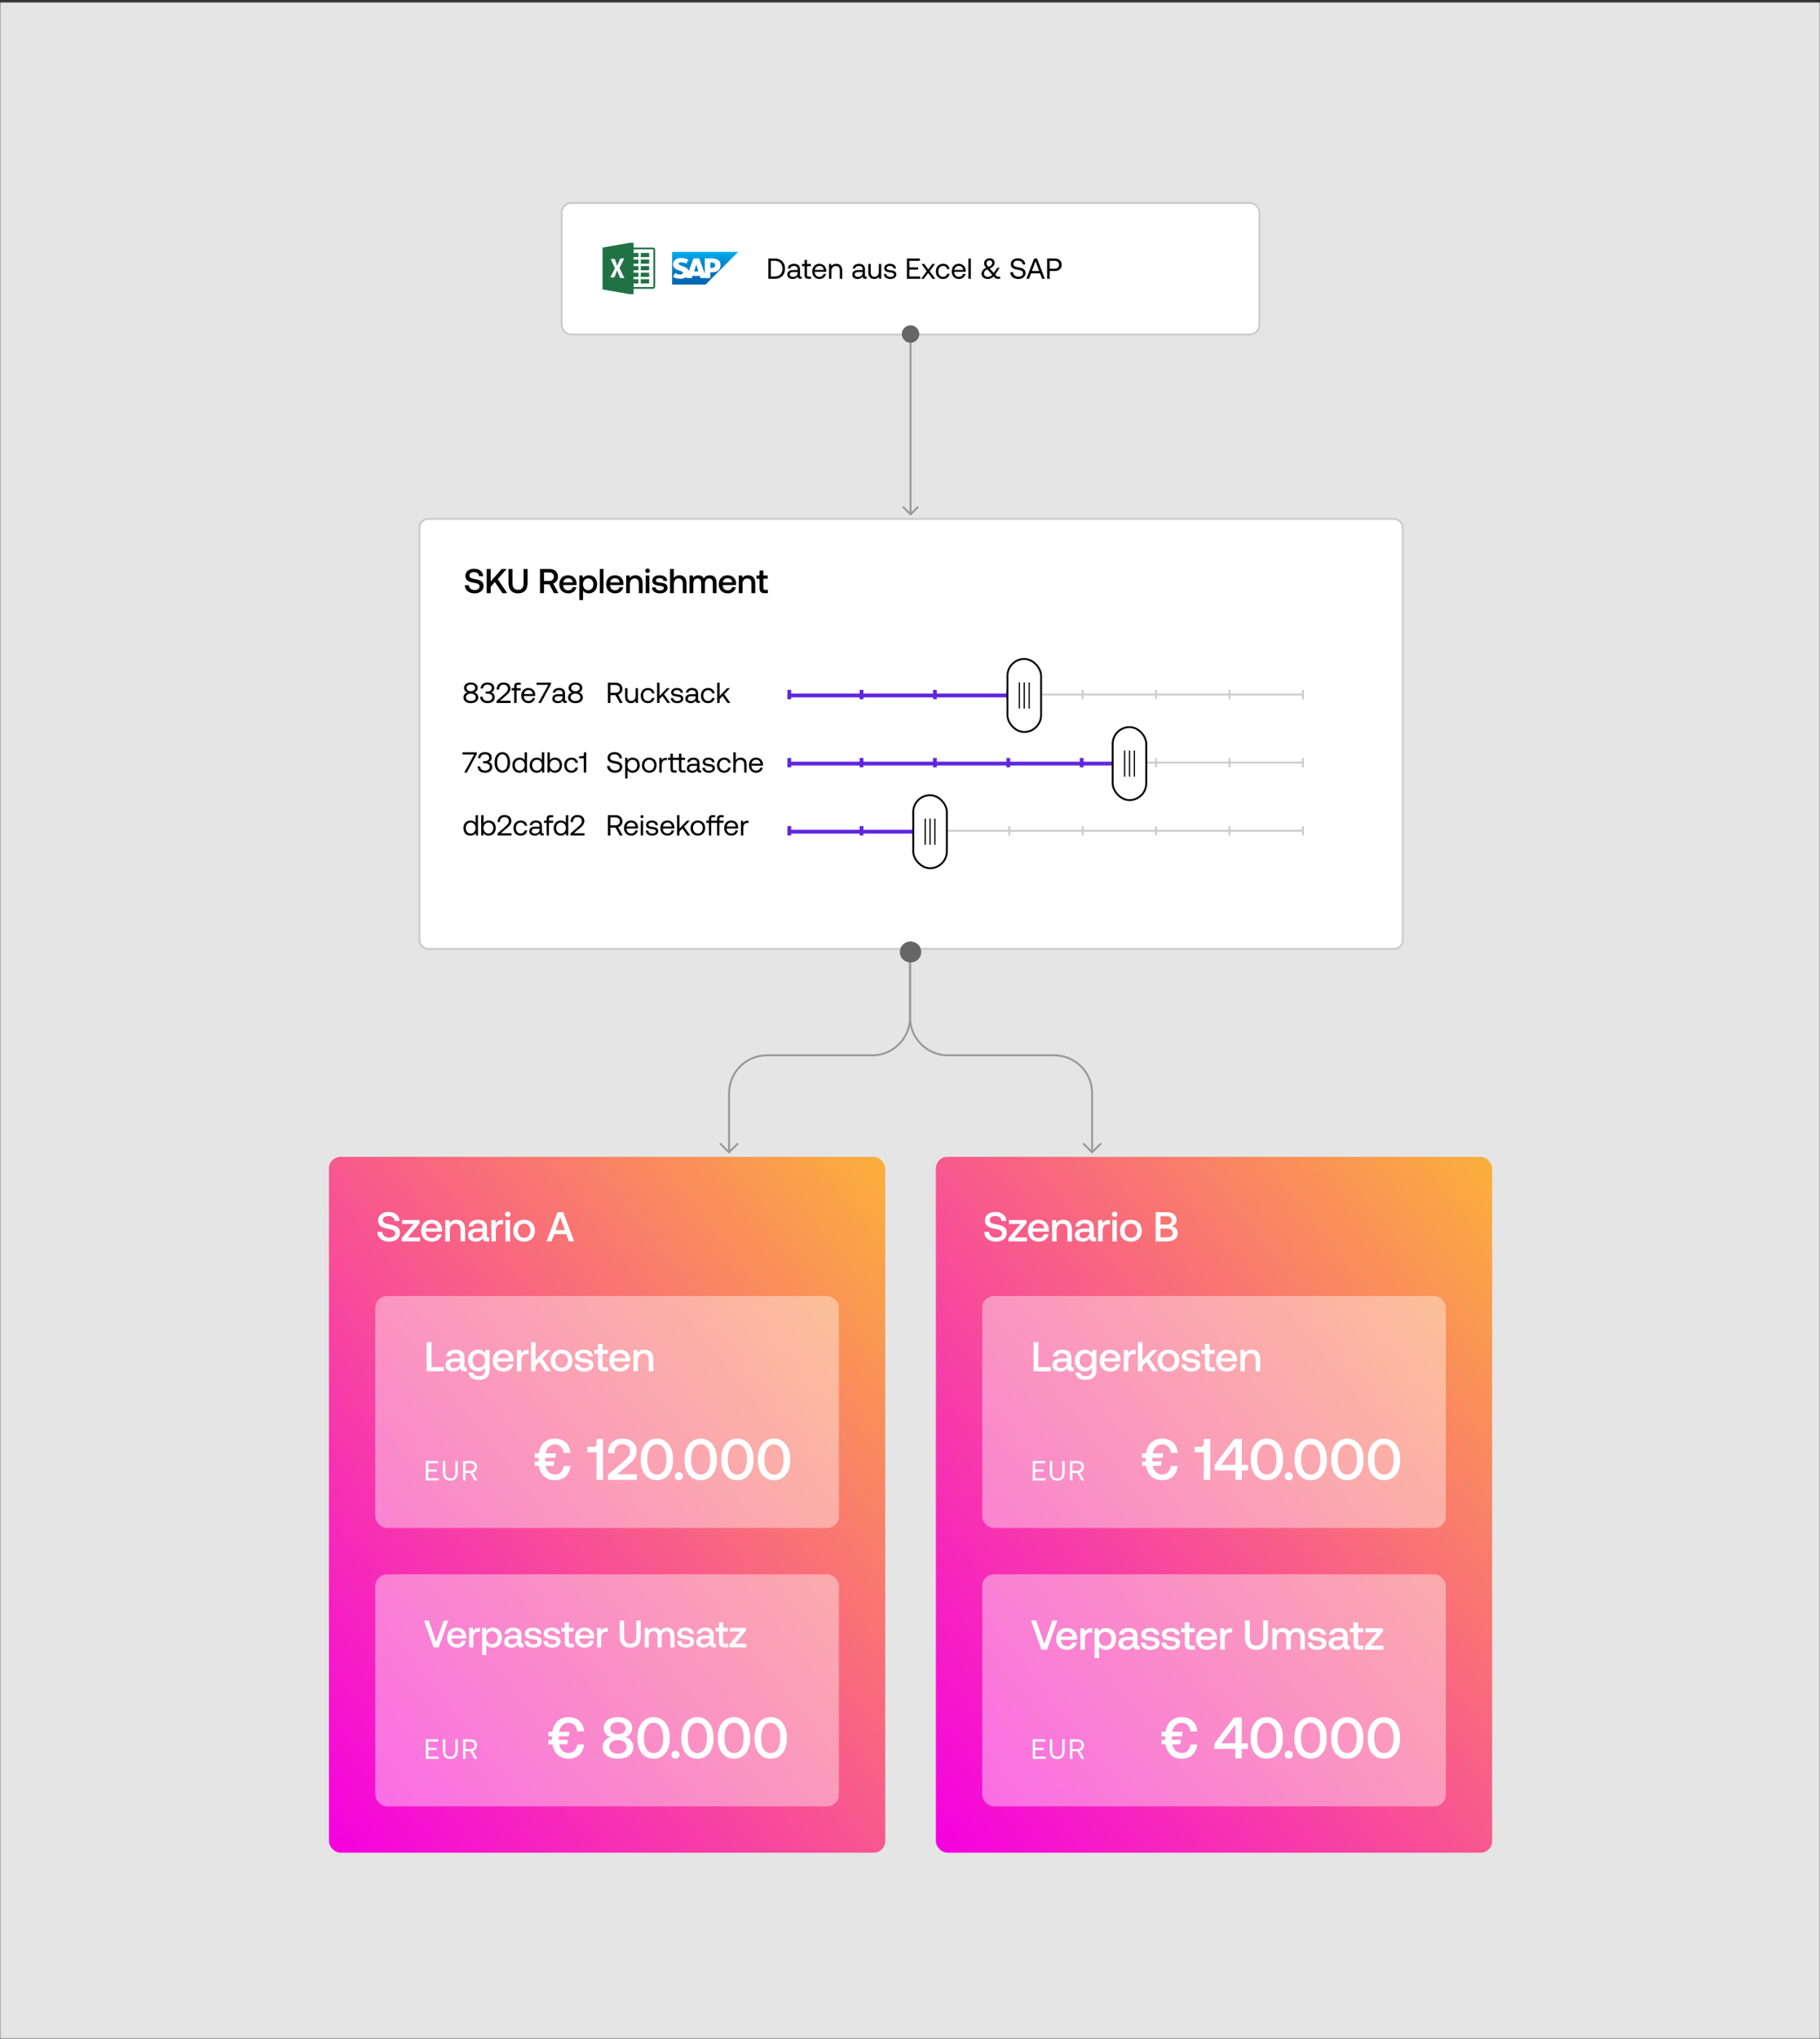 <svg width="811" height="908" viewBox="0 0 811 908" fill="none" xmlns="http://www.w3.org/2000/svg">
<rect x="0" y="0" width="811" height="908" fill="#333333" stroke="none"/>
<mask id="mask0_1129_20871" style="mask-type:alpha" maskUnits="userSpaceOnUse" x="0" y="0" width="811" height="908">
<rect y="0.958" width="811" height="907" fill="url(#paint0_linear_1129_20871)"/>
</mask>
<g mask="url(#mask0_1129_20871)">
<path d="M0 0.958H811V907.958H0V0.958Z" fill="#E5E5E5"/>
<path d="M254.633 90.391H556.856C559.261 90.391 561.21 92.341 561.21 94.746V144.606C561.21 147.011 559.261 148.961 556.856 148.961H254.633C252.228 148.961 250.278 147.011 250.278 144.606V94.746C250.278 92.341 252.228 90.391 254.633 90.391Z" fill="white"/>
<path d="M345.263 124.159H342.367V115.111H345.263C348.093 115.111 349.813 116.92 349.813 119.635C349.813 122.336 348.093 124.159 345.263 124.159ZM343.492 116.145V123.125H345.263C347.46 123.125 348.662 121.742 348.662 119.635C348.662 117.515 347.46 116.145 345.263 116.145H343.492ZM356.903 123.189H357.239V124.159H356.657C355.778 124.159 355.481 123.784 355.468 123.138C355.055 123.732 354.395 124.236 353.258 124.236C351.81 124.236 350.828 123.512 350.828 122.31C350.828 120.992 351.746 120.255 353.478 120.255H355.417V119.803C355.417 118.95 354.809 118.433 353.775 118.433C352.844 118.433 352.224 118.872 352.095 119.544H351.035C351.19 118.252 352.237 117.489 353.827 117.489C355.507 117.489 356.476 118.329 356.476 119.867V122.75C356.476 123.099 356.606 123.189 356.903 123.189ZM355.417 121.47V121.147H353.374C352.431 121.147 351.901 121.496 351.901 122.246C351.901 122.892 352.457 123.331 353.335 123.331C354.654 123.331 355.417 122.569 355.417 121.47ZM358.545 122.44V118.536H357.356V117.566H358.545V115.718H359.605V117.566H361.311V118.536H359.605V122.427C359.605 122.982 359.799 123.189 360.368 123.189H361.415V124.159H360.264C358.998 124.159 358.545 123.603 358.545 122.44ZM365.207 124.236C363.229 124.236 361.936 122.879 361.936 120.863C361.936 118.859 363.203 117.489 365.064 117.489C366.926 117.489 368.141 118.665 368.193 120.617C368.193 120.759 368.18 120.914 368.167 121.069H363.048V121.16C363.087 122.414 363.875 123.293 365.129 123.293C366.06 123.293 366.784 122.801 367.003 121.948H368.076C367.818 123.267 366.732 124.236 365.207 124.236ZM363.113 120.19H367.055C366.952 119.053 366.176 118.42 365.077 118.42C364.108 118.42 363.216 119.118 363.113 120.19ZM372.633 117.489C374.12 117.489 375.296 118.303 375.296 120.488V124.159H374.236V120.552C374.236 119.182 373.603 118.458 372.453 118.458C371.212 118.458 370.462 119.376 370.462 120.863V124.159H369.402V117.566H370.32L370.462 118.458C370.85 117.954 371.522 117.489 372.633 117.489ZM385.86 123.189H386.196V124.159H385.615C384.736 124.159 384.438 123.784 384.425 123.138C384.012 123.732 383.353 124.236 382.215 124.236C380.767 124.236 379.785 123.512 379.785 122.31C379.785 120.992 380.703 120.255 382.435 120.255H384.374V119.803C384.374 118.95 383.766 118.433 382.732 118.433C381.801 118.433 381.181 118.872 381.052 119.544H379.992C380.147 118.252 381.194 117.489 382.784 117.489C384.464 117.489 385.434 118.329 385.434 119.867V122.75C385.434 123.099 385.563 123.189 385.86 123.189ZM384.374 121.47V121.147H382.331C381.388 121.147 380.858 121.496 380.858 122.246C380.858 122.892 381.414 123.331 382.293 123.331C383.611 123.331 384.374 122.569 384.374 121.47ZM391.626 120.863V117.566H392.686V124.159H391.768L391.626 123.28C391.238 123.771 390.604 124.236 389.519 124.236C388.071 124.236 386.921 123.422 386.921 121.237V117.566H387.98V121.173C387.98 122.543 388.601 123.267 389.7 123.267C390.902 123.267 391.626 122.349 391.626 120.863ZM393.859 121.987H394.945C394.984 122.763 395.669 123.331 396.767 123.331C397.698 123.331 398.357 122.931 398.357 122.323C398.357 121.496 397.633 121.431 396.651 121.315C395.177 121.134 394.001 120.837 394.001 119.467C394.001 118.264 395.1 117.476 396.586 117.489C398.086 117.502 399.172 118.2 399.275 119.57H398.189C398.112 118.898 397.491 118.394 396.586 118.394C395.669 118.394 395.048 118.782 395.048 119.389C395.048 120.113 395.746 120.203 396.703 120.32C398.202 120.501 399.404 120.785 399.404 122.246C399.404 123.474 398.228 124.236 396.767 124.236C395.061 124.236 393.885 123.435 393.859 121.987ZM404.119 124.159V115.111H409.884V116.145H405.243V119.04H409.108V120.074H405.243V123.125H410.052V124.159H404.119ZM410.461 124.159L412.968 120.772L410.629 117.566H411.896L413.641 120.009L415.411 117.566H416.614L414.261 120.772L416.782 124.159H415.515L413.589 121.509L411.663 124.159H410.461ZM420.216 124.236C418.29 124.236 417.023 122.931 417.023 120.876C417.023 118.859 418.329 117.489 420.242 117.489C421.857 117.489 422.878 118.394 423.15 119.841H422.038C421.844 118.962 421.198 118.433 420.229 118.433C418.962 118.433 418.109 119.441 418.109 120.876C418.109 122.31 418.962 123.293 420.229 123.293C421.172 123.293 421.819 122.75 422.025 121.91H423.15C422.891 123.331 421.819 124.236 420.216 124.236ZM427.35 124.236C425.372 124.236 424.079 122.879 424.079 120.863C424.079 118.859 425.346 117.489 427.207 117.489C429.069 117.489 430.284 118.665 430.335 120.617C430.335 120.759 430.322 120.914 430.31 121.069H425.191V121.16C425.23 122.414 426.018 123.293 427.272 123.293C428.203 123.293 428.926 122.801 429.146 121.948H430.219C429.961 123.267 428.875 124.236 427.35 124.236ZM425.256 120.19H429.198C429.095 119.053 428.319 118.42 427.22 118.42C426.251 118.42 425.359 119.118 425.256 120.19ZM431.545 124.159V115.111H432.605V124.159H431.545ZM444.795 123.215H445.648V124.159H444.665C444.11 124.159 443.631 124.055 443.295 123.668L442.778 123.086C442.041 123.848 441.201 124.236 440.232 124.236C438.642 124.236 437.388 123.422 437.388 121.884C437.388 120.94 437.918 119.932 439.417 119.299C438.758 118.497 438.526 117.98 438.526 117.205C438.526 115.964 439.624 115.033 441.072 115.033C442.3 115.033 443.205 115.886 443.205 117.011C443.205 118.006 442.662 118.898 441.007 119.544L442.817 121.561L444.342 119.273H445.467L443.463 122.284L443.967 122.853C444.226 123.15 444.459 123.215 444.795 123.215ZM440.994 115.925C440.167 115.925 439.624 116.442 439.624 117.166C439.624 117.812 439.844 118.2 440.439 118.898C441.602 118.433 442.132 117.799 442.132 117.037C442.132 116.39 441.68 115.925 440.994 115.925ZM440.258 123.293C440.982 123.293 441.602 122.982 442.158 122.388L440.051 120.035C440.025 120.009 439.999 119.971 439.96 119.945C438.862 120.475 438.474 120.966 438.474 121.78C438.474 122.737 439.211 123.293 440.258 123.293ZM450.209 121.199H451.373C451.463 122.414 452.407 123.215 453.79 123.215C455.005 123.215 455.871 122.659 455.871 121.677C455.871 120.552 454.759 120.32 453.389 120.087C451.929 119.841 450.429 119.363 450.429 117.605C450.429 116.067 451.683 115.033 453.518 115.033C455.535 115.033 456.776 116.158 456.879 117.786H455.716C455.587 116.739 454.746 116.054 453.518 116.054C452.342 116.054 451.554 116.571 451.554 117.541C451.554 118.626 452.652 118.846 454.01 119.079C455.483 119.324 456.996 119.816 456.996 121.574C456.996 123.138 455.677 124.236 453.777 124.236C451.567 124.236 450.274 122.982 450.209 121.199ZM458.521 124.159H457.358L460.809 115.111H462.14L465.579 124.159H464.377L463.42 121.716H459.478L458.521 124.159ZM461.442 116.339L459.814 120.695H463.084L461.442 116.339ZM466.602 124.159V115.111H470.08C471.889 115.111 473.078 116.196 473.078 117.89C473.078 119.583 471.889 120.682 470.08 120.682H467.727V124.159H466.602ZM469.989 116.145H467.727V119.648H469.976C471.165 119.648 471.928 118.962 471.928 117.89C471.928 116.817 471.178 116.145 469.989 116.145Z" fill="black"/>
<rect x="299.489" y="104.701" width="29.486" height="29.486" rx="4.423" fill="white"/>
<g clip-path="url(#clip0_1129_20871)">
<path fill-rule="evenodd" clip-rule="evenodd" d="M314.391 126.732H299.489V112.146H328.975L314.391 126.732ZM314.076 115.063H316.988C319.762 115.063 321.065 116.002 321.065 118.157C321.065 120.092 319.725 121.246 317.458 121.246H316.52L316.509 123.819L312.101 123.815L311.793 122.7C311.338 122.849 310.826 122.932 310.281 122.932C309.721 122.932 309.194 122.844 308.73 122.686L308.29 123.815L305.833 123.822L305.943 123.255C305.937 123.26 305.93 123.266 305.924 123.271C305.896 123.296 305.867 123.321 305.837 123.346C305.18 123.874 304.353 124.118 303.335 124.137L303.072 124.139C301.901 124.139 300.872 123.862 299.901 123.31L300.798 121.531C301.77 122.105 302.379 122.234 303.201 122.217C303.628 122.208 303.935 122.13 304.136 121.923C304.258 121.796 304.321 121.638 304.328 121.47C304.336 121.008 303.678 120.79 302.872 120.541C302.219 120.339 301.478 120.063 300.898 119.638C300.212 119.134 299.886 118.502 299.902 117.612C299.912 116.964 300.152 116.379 300.596 115.919C301.234 115.259 302.264 114.859 303.499 114.859H303.506C304.566 114.86 305.859 115.16 306.793 115.636L305.785 117.393C304.76 116.898 304.245 116.851 303.661 116.819C302.792 116.773 302.354 117.084 302.347 117.419C302.339 117.827 303.169 118.197 303.951 118.448C305.136 118.824 306.641 119.327 306.871 120.783L309.036 115.061H311.55L314.086 121.912L314.076 115.063ZM309.351 120.755C309.624 120.859 309.942 120.918 310.28 120.918C310.61 120.918 310.92 120.861 311.192 120.763L310.288 117.852H310.27L309.351 120.755ZM316.519 119.25H317.159C318.011 119.25 318.692 118.967 318.692 118.065C318.692 117.195 318.012 116.911 317.159 116.911H316.519V119.25Z" fill="url(#paint1_linear_1129_20871)"/>
</g>
<rect x="268.489" y="107.717" width="23.453" height="23.453" rx="3.518" fill="white"/>
<g clip-path="url(#clip1_1129_20871)">
<path d="M280.755 108.108H282.337V110.239C285.004 110.239 287.671 110.245 290.338 110.231C290.788 110.25 291.284 110.218 291.675 110.487C291.95 110.881 291.918 111.382 291.936 111.835C291.923 116.46 291.928 121.083 291.931 125.705C291.918 126.48 292.003 127.271 291.84 128.036C291.734 128.59 291.068 128.604 290.623 128.622C287.863 128.63 285.1 128.617 282.337 128.622V131.02H280.683C276.623 130.282 272.554 129.6 268.489 128.889C268.489 122.673 268.489 116.457 268.489 110.242C272.578 109.531 276.668 108.83 280.755 108.108Z" fill="#207245"/>
<path d="M282.337 111.039H291.129V127.823C288.199 127.823 285.268 127.823 282.337 127.823C282.337 127.29 282.337 126.757 282.337 126.224H284.469C284.469 125.604 284.469 124.98 284.469 124.36C283.757 124.36 283.049 124.36 282.337 124.36C282.337 124.005 282.337 123.648 282.337 123.294H284.469C284.469 122.673 284.469 122.05 284.469 121.429C283.757 121.429 283.049 121.429 282.337 121.429C282.337 121.075 282.337 120.718 282.337 120.363H284.469C284.469 119.742 284.469 119.119 284.469 118.498C283.757 118.498 283.049 118.498 282.337 118.498C282.337 118.144 282.337 117.787 282.337 117.433H284.469C284.469 116.812 284.469 116.188 284.469 115.568C283.757 115.568 283.049 115.568 282.337 115.568C282.337 115.213 282.337 114.856 282.337 114.502H284.469C284.469 113.881 284.469 113.258 284.469 112.637C283.757 112.637 283.049 112.637 282.337 112.637C282.337 112.104 282.337 111.571 282.337 111.039Z" fill="white"/>
<path d="M285.534 112.637H289.264V114.502C288.019 114.502 286.778 114.502 285.534 114.502C285.534 113.881 285.534 113.258 285.534 112.637Z" fill="#207245"/>
<path d="M276.38 115.134C276.982 115.091 277.587 115.054 278.192 115.024C277.48 116.482 276.766 117.939 276.042 119.391C276.774 120.883 277.523 122.364 278.258 123.856C277.616 123.819 276.977 123.779 276.335 123.734C275.882 122.623 275.33 121.549 275.005 120.387C274.643 121.469 274.126 122.489 273.71 123.55C273.127 123.542 272.543 123.518 271.96 123.494C272.645 122.154 273.305 120.803 274.011 119.471C273.412 118.099 272.754 116.753 272.136 115.389C272.722 115.355 273.308 115.32 273.894 115.288C274.291 116.33 274.725 117.358 275.053 118.427C275.405 117.294 275.93 116.229 276.38 115.134Z" fill="white"/>
<path d="M285.534 115.568H289.264V117.433C288.019 117.433 286.778 117.433 285.534 117.433C285.534 116.812 285.534 116.189 285.534 115.568Z" fill="#207245"/>
<path d="M285.534 118.499H289.264V120.363C288.019 120.363 286.778 120.363 285.534 120.363C285.534 119.743 285.534 119.119 285.534 118.499Z" fill="#207245"/>
<path d="M285.534 121.429H289.264V123.294C288.019 123.294 286.778 123.294 285.534 123.294C285.534 122.673 285.534 122.05 285.534 121.429Z" fill="#207245"/>
<path d="M285.534 124.36H289.264V126.225C288.019 126.225 286.778 126.225 285.534 126.225C285.534 125.604 285.534 124.981 285.534 124.36Z" fill="#207245"/>
</g>
<path d="M254.633 90.391H556.856C559.261 90.391 561.21 92.341 561.21 94.746V144.606C561.21 147.011 559.261 148.961 556.856 148.961H254.633C252.228 148.961 250.278 147.011 250.278 144.606V94.746C250.278 92.341 252.228 90.391 254.633 90.391Z" stroke="#CCCCCC" stroke-width="0.867"/>
<path d="M405.743 151.395L405.743 228.762" stroke="#999999" stroke-width="0.867"/>
<circle cx="405.744" cy="148.748" r="3.882" transform="rotate(90 405.744 148.748)" fill="#666666"/>
<path d="M408.921 225.865L405.744 229.042L402.568 225.865" stroke="#999999" stroke-width="0.87" stroke-linecap="round"/>
<rect x="186.922" y="231.069" width="438.133" height="191.477" rx="3.842" fill="white" stroke="#CCCCCC" stroke-width="0.867"/>
<rect x="186.922" y="231.069" width="438.133" height="191.477" rx="3.842" fill="white" stroke="#CCCCCC" stroke-width="0.867"/>
<path d="M207.129 260.604L208.914 260.635C209.006 261.897 209.992 262.743 211.5 262.743C212.778 262.743 213.701 262.174 213.701 261.143C213.701 260.004 212.577 259.757 210.869 259.449C209.083 259.142 207.39 258.572 207.39 256.432C207.39 254.555 208.929 253.277 211.223 253.277C213.686 253.277 215.225 254.616 215.302 256.602H213.532C213.393 255.509 212.531 254.77 211.223 254.77C210.007 254.77 209.16 255.293 209.16 256.309C209.16 257.418 210.269 257.648 211.962 257.941C213.747 258.264 215.487 258.834 215.471 260.958C215.471 262.897 213.855 264.236 211.485 264.236C208.806 264.236 207.19 262.759 207.129 260.604ZM216.876 264.144V253.369H218.646V258.926L223.587 253.369H225.741L221.786 257.895L226.034 264.144H223.894L220.508 259.203L218.646 261.296V264.144H216.876ZM226.596 259.526V253.369H228.366V259.619C228.366 261.62 229.136 262.666 230.829 262.666C232.553 262.666 233.322 261.62 233.322 259.619V253.369H235.092V259.526C235.092 262.589 233.63 264.236 230.829 264.236C228.043 264.236 226.596 262.589 226.596 259.526ZM240.63 264.144V253.369H244.878C247.125 253.369 248.634 254.709 248.634 256.802C248.634 258.249 247.802 259.403 246.54 259.85L248.818 264.144H246.848L244.77 260.234H242.4V264.144H240.63ZM244.739 254.909H242.4V258.695H244.739C246.002 258.695 246.817 257.956 246.817 256.802C246.817 255.647 246.002 254.909 244.739 254.909ZM253.261 264.236C250.783 264.236 249.228 262.636 249.228 260.219C249.228 257.787 250.783 256.171 253.107 256.171C255.385 256.171 256.909 257.618 256.955 259.927C256.955 260.127 256.94 260.342 256.909 260.558H250.968V260.665C251.014 262.005 251.86 262.882 253.169 262.882C254.185 262.882 254.923 262.374 255.154 261.497H256.817C256.54 263.051 255.216 264.236 253.261 264.236ZM251.029 259.342H255.231C255.093 258.172 254.277 257.51 253.123 257.51C252.06 257.51 251.152 258.218 251.029 259.342ZM262.363 256.171C264.518 256.171 266.088 257.679 266.088 260.204C266.088 262.636 264.518 264.236 262.363 264.236C261.147 264.236 260.3 263.744 259.808 263.036V267.223H258.145V256.263H259.592L259.792 257.433C260.316 256.74 261.131 256.171 262.363 256.171ZM262.086 262.836C263.471 262.836 264.395 261.743 264.395 260.204C264.395 258.649 263.471 257.587 262.086 257.587C260.7 257.587 259.792 258.649 259.792 260.173C259.792 261.743 260.7 262.836 262.086 262.836ZM267.266 264.144V253.369H268.928V264.144H267.266ZM274.144 264.236C271.666 264.236 270.111 262.636 270.111 260.219C270.111 257.787 271.666 256.171 273.99 256.171C276.268 256.171 277.792 257.618 277.838 259.927C277.838 260.127 277.823 260.342 277.792 260.558H271.851V260.665C271.897 262.005 272.743 262.882 274.052 262.882C275.068 262.882 275.806 262.374 276.037 261.497H277.7C277.423 263.051 276.099 264.236 274.144 264.236ZM271.912 259.342H276.114C275.976 258.172 275.16 257.51 274.006 257.51C272.944 257.51 272.035 258.218 271.912 259.342ZM283.184 256.171C284.924 256.171 286.355 257.125 286.355 259.757V264.144H284.677V259.896C284.677 258.403 284.046 257.602 282.799 257.602C281.476 257.602 280.691 258.572 280.691 260.173V264.144H279.028V256.263H280.475L280.66 257.294C281.152 256.679 281.907 256.171 283.184 256.171ZM288.56 255.155C287.99 255.155 287.544 254.739 287.544 254.154C287.544 253.57 287.99 253.154 288.56 253.154C289.129 253.154 289.575 253.57 289.575 254.154C289.575 254.739 289.129 255.155 288.56 255.155ZM287.713 264.144V256.263H289.375V264.144H287.713ZM290.512 261.543H292.144C292.205 262.359 292.914 262.943 294.114 262.943C295.145 262.943 295.823 262.543 295.823 261.912C295.823 261.066 295.099 261.004 293.883 260.85C292.082 260.635 290.666 260.25 290.666 258.618C290.666 257.125 292.005 256.155 293.899 256.171C295.838 256.171 297.208 257.064 297.316 258.68H295.684C295.592 257.956 294.915 257.448 293.929 257.448C292.944 257.448 292.298 257.849 292.298 258.48C292.298 259.218 293.052 259.311 294.191 259.434C295.992 259.649 297.454 260.019 297.454 261.774C297.454 263.282 296.023 264.236 294.114 264.236C292.005 264.236 290.558 263.251 290.512 261.543ZM302.729 256.171C304.484 256.171 305.915 257.125 305.915 259.757V264.144H304.253V259.896C304.253 258.403 303.591 257.602 302.36 257.602C301.051 257.602 300.251 258.572 300.251 260.157V264.144H298.589V253.369H300.251V257.402C300.744 256.725 301.498 256.171 302.729 256.171ZM316.339 256.171C317.971 256.171 319.295 257.11 319.295 259.603V264.144H317.632V259.711C317.632 258.326 317.063 257.602 315.985 257.602C314.846 257.602 314.123 258.464 314.123 259.88V264.144H312.445V259.711C312.445 258.326 311.876 257.602 310.783 257.602C309.644 257.602 308.936 258.526 308.936 259.927V264.144H307.273V256.263H308.72L308.905 257.294C309.351 256.71 310.028 256.186 311.214 256.171C312.245 256.171 313.168 256.586 313.646 257.602C314.154 256.74 315.046 256.171 316.339 256.171ZM324.328 264.236C321.85 264.236 320.295 262.636 320.295 260.219C320.295 257.787 321.85 256.171 324.174 256.171C326.452 256.171 327.976 257.618 328.022 259.927C328.022 260.127 328.007 260.342 327.976 260.558H322.034V260.665C322.081 262.005 322.927 262.882 324.236 262.882C325.251 262.882 325.99 262.374 326.221 261.497H327.884C327.607 263.051 326.283 264.236 324.328 264.236ZM322.096 259.342H326.298C326.16 258.172 325.344 257.51 324.189 257.51C323.127 257.51 322.219 258.218 322.096 259.342ZM333.368 256.171C335.107 256.171 336.539 257.125 336.539 259.757V264.144H334.861V259.896C334.861 258.403 334.23 257.602 332.983 257.602C331.659 257.602 330.874 258.572 330.874 260.173V264.144H329.212V256.263H330.659L330.844 257.294C331.336 256.679 332.09 256.171 333.368 256.171ZM338.466 262.005V257.725H337.096V256.263H338.466V254.062H340.144V256.263H342.068V257.725H340.144V261.835C340.144 262.451 340.36 262.682 340.991 262.682H342.16V264.144H340.621C339.113 264.144 338.466 263.436 338.466 262.005Z" fill="black"/>
<line x1="581" y1="309.292" x2="352" y2="309.292" stroke="#CCCCCC" stroke-width="0.833"/>
<line x1="580.584" y1="311.375" x2="580.584" y2="307.208" stroke="#CCCCCC" stroke-width="0.833"/>
<line x1="515.155" y1="311.375" x2="515.155" y2="307.208" stroke="#CCCCCC" stroke-width="0.833"/>
<line x1="547.87" y1="311.375" x2="547.87" y2="307.208" stroke="#CCCCCC" stroke-width="0.833"/>
<line x1="482.44" y1="311.375" x2="482.44" y2="307.208" stroke="#CCCCCC" stroke-width="0.833"/>
<line x1="351.712" y1="311.375" x2="351.712" y2="307.208" stroke="#5F26E0" stroke-width="1.667"/>
<line x1="449.31" y1="311.375" x2="449.31" y2="307.208" stroke="#5F26E0" stroke-width="1.667"/>
<line x1="383.882" y1="311.375" x2="383.882" y2="307.208" stroke="#5F26E0" stroke-width="1.667"/>
<line x1="416.596" y1="311.375" x2="416.596" y2="307.208" stroke="#5F26E0" stroke-width="1.667"/>
<line x1="458.867" y1="309.708" x2="352" y2="309.708" stroke="#5F26E0" stroke-width="1.667"/>
<rect x="448.924" y="293.458" width="14.979" height="32.5" rx="7.489" fill="white" stroke="black" stroke-width="0.833"/>
<rect x="453.959" y="303.875" width="0.545" height="11.667" fill="black"/>
<rect x="456.14" y="303.875" width="0.545" height="11.667" fill="black"/>
<rect x="458.322" y="303.875" width="0.545" height="11.667" fill="black"/>
<line x1="581" y1="339.625" x2="352" y2="339.625" stroke="#CCCCCC" stroke-width="0.833"/>
<line x1="580.583" y1="341.708" x2="580.583" y2="337.541" stroke="#CCCCCC" stroke-width="0.833"/>
<line x1="515.155" y1="341.708" x2="515.155" y2="337.541" stroke="#CCCCCC" stroke-width="0.833"/>
<line x1="547.869" y1="341.708" x2="547.869" y2="337.541" stroke="#CCCCCC" stroke-width="0.833"/>
<line x1="482.024" y1="341.708" x2="482.024" y2="337.541" stroke="#5F26E0" stroke-width="1.667"/>
<line x1="351.712" y1="341.708" x2="351.712" y2="337.541" stroke="#5F26E0" stroke-width="1.667"/>
<line x1="449.31" y1="341.708" x2="449.31" y2="337.541" stroke="#5F26E0" stroke-width="1.667"/>
<line x1="383.881" y1="341.708" x2="383.881" y2="337.541" stroke="#5F26E0" stroke-width="1.667"/>
<line x1="416.595" y1="341.708" x2="416.595" y2="337.541" stroke="#5F26E0" stroke-width="1.667"/>
<line x1="503.576" y1="340.041" x2="352" y2="340.041" stroke="#5F26E0" stroke-width="1.667"/>
<rect x="495.814" y="323.792" width="14.979" height="32.5" rx="7.489" fill="white" stroke="black" stroke-width="0.833"/>
<rect x="500.849" y="334.208" width="0.545" height="11.667" fill="black"/>
<rect x="503.03" y="334.208" width="0.545" height="11.667" fill="black"/>
<rect x="505.211" y="334.208" width="0.545" height="11.667" fill="black"/>
<line x1="581" y1="369.958" x2="352" y2="369.958" stroke="#CCCCCC" stroke-width="0.833"/>
<line x1="580.583" y1="372.042" x2="580.583" y2="367.875" stroke="#CCCCCC" stroke-width="0.833"/>
<line x1="515.155" y1="372.042" x2="515.155" y2="367.875" stroke="#CCCCCC" stroke-width="0.833"/>
<line x1="547.869" y1="372.042" x2="547.869" y2="367.875" stroke="#CCCCCC" stroke-width="0.833"/>
<line x1="482.441" y1="372.042" x2="482.441" y2="367.875" stroke="#CCCCCC" stroke-width="0.833"/>
<line x1="351.712" y1="372.042" x2="351.712" y2="367.875" stroke="#5F26E0" stroke-width="1.667"/>
<line x1="449.726" y1="372.042" x2="449.726" y2="367.875" stroke="#CCCCCC" stroke-width="0.833"/>
<line x1="383.882" y1="372.042" x2="383.882" y2="367.875" stroke="#5F26E0" stroke-width="1.667"/>
<line x1="417.013" y1="372.042" x2="417.013" y2="367.875" stroke="#CCCCCC" stroke-width="0.833"/>
<line x1="416.338" y1="370.375" x2="352" y2="370.375" stroke="#5F26E0" stroke-width="1.667"/>
<rect x="406.941" y="354.125" width="14.979" height="32.5" rx="7.489" fill="white" stroke="black" stroke-width="0.833"/>
<rect x="411.977" y="364.542" width="0.545" height="11.667" fill="black"/>
<rect x="414.157" y="364.542" width="0.545" height="11.667" fill="black"/>
<rect x="416.338" y="364.542" width="0.545" height="11.667" fill="black"/>
<path d="M270.517 341.081H271.68C271.771 342.297 272.714 343.098 274.098 343.098C275.313 343.098 276.179 342.542 276.179 341.56C276.179 340.435 275.067 340.203 273.697 339.97C272.236 339.724 270.737 339.246 270.737 337.488C270.737 335.95 271.991 334.916 273.826 334.916C275.843 334.916 277.083 336.04 277.187 337.669H276.023C275.894 336.622 275.054 335.937 273.826 335.937C272.65 335.937 271.861 336.454 271.861 337.423C271.861 338.509 272.96 338.729 274.317 338.962C275.791 339.207 277.303 339.698 277.303 341.456C277.303 343.02 275.985 344.119 274.085 344.119C271.874 344.119 270.582 342.865 270.517 341.081ZM281.897 337.372C283.72 337.372 285.064 338.6 285.064 340.745C285.064 342.762 283.72 344.119 281.897 344.119C280.786 344.119 280.036 343.667 279.635 343.033V346.627H278.575V337.449H279.493L279.635 338.509C280.075 337.902 280.786 337.372 281.897 337.372ZM281.794 343.175C283.099 343.175 283.978 342.18 283.978 340.745C283.978 339.311 283.099 338.315 281.794 338.315C280.501 338.315 279.622 339.311 279.622 340.72C279.622 342.167 280.501 343.175 281.794 343.175ZM289.313 344.119C287.387 344.119 286.043 342.749 286.043 340.745C286.043 338.742 287.387 337.372 289.313 337.372C291.239 337.372 292.583 338.742 292.583 340.745C292.583 342.749 291.239 344.119 289.313 344.119ZM289.313 343.175C290.618 343.175 291.497 342.154 291.497 340.745C291.497 339.336 290.618 338.315 289.313 338.315C288.007 338.315 287.128 339.336 287.128 340.745C287.128 342.154 288.007 343.175 289.313 343.175ZM296.849 337.449H297.146V338.483H296.616C295.233 338.483 294.859 339.634 294.859 340.681V344.042H293.799V337.449H294.716L294.859 338.445C295.169 337.94 295.673 337.449 296.849 337.449ZM304.329 343.072H305.48V344.042H304.264C302.998 344.042 302.545 343.486 302.545 342.322V338.419H299.831V342.309C299.831 342.865 300.025 343.072 300.555 343.072H301.498V344.042H300.49C299.223 344.042 298.771 343.486 298.771 342.322V338.419H297.582V337.449H298.771V335.601H299.831V337.449H302.545V335.601H303.605V337.449H305.273V338.419H303.605V342.309C303.605 342.865 303.799 343.072 304.329 343.072ZM312.125 343.072H312.461V344.042H311.879C311 344.042 310.703 343.667 310.69 343.02C310.277 343.615 309.617 344.119 308.48 344.119C307.032 344.119 306.05 343.395 306.05 342.193C306.05 340.875 306.968 340.138 308.7 340.138H310.638V339.685C310.638 338.832 310.031 338.315 308.997 338.315C308.066 338.315 307.446 338.755 307.317 339.427H306.257C306.412 338.134 307.459 337.372 309.049 337.372C310.729 337.372 311.698 338.212 311.698 339.75V342.633C311.698 342.982 311.828 343.072 312.125 343.072ZM310.638 341.353V341.03H308.596C307.653 341.03 307.123 341.379 307.123 342.128C307.123 342.775 307.678 343.214 308.557 343.214C309.876 343.214 310.638 342.452 310.638 341.353ZM313.004 341.87H314.09C314.129 342.646 314.814 343.214 315.913 343.214C316.843 343.214 317.503 342.814 317.503 342.206C317.503 341.379 316.779 341.314 315.796 341.198C314.323 341.017 313.147 340.72 313.147 339.349C313.147 338.147 314.245 337.359 315.732 337.372C317.231 337.385 318.317 338.083 318.42 339.453H317.335C317.257 338.781 316.637 338.277 315.732 338.277C314.814 338.277 314.194 338.664 314.194 339.272C314.194 339.996 314.892 340.086 315.848 340.203C317.348 340.383 318.55 340.668 318.55 342.128C318.55 343.356 317.373 344.119 315.913 344.119C314.207 344.119 313.03 343.318 313.004 341.87ZM322.686 344.119C320.76 344.119 319.494 342.814 319.494 340.758C319.494 338.742 320.799 337.372 322.712 337.372C324.328 337.372 325.349 338.277 325.62 339.724H324.509C324.315 338.845 323.669 338.315 322.699 338.315C321.432 338.315 320.579 339.324 320.579 340.758C320.579 342.193 321.432 343.175 322.699 343.175C323.643 343.175 324.289 342.633 324.496 341.792H325.62C325.362 343.214 324.289 344.119 322.686 344.119ZM330.014 337.372C331.487 337.372 332.69 338.186 332.69 340.371V344.042H331.63V340.435C331.63 339.065 330.97 338.341 329.833 338.341C328.605 338.341 327.842 339.259 327.842 340.745V344.042H326.782V334.993H327.842V338.535C328.23 337.915 328.902 337.372 330.014 337.372ZM337.003 344.119C335.025 344.119 333.732 342.762 333.732 340.745C333.732 338.742 334.999 337.372 336.86 337.372C338.722 337.372 339.937 338.548 339.988 340.5C339.988 340.642 339.975 340.797 339.963 340.952H334.844V341.043C334.883 342.297 335.671 343.175 336.925 343.175C337.856 343.175 338.579 342.684 338.799 341.831H339.872C339.614 343.15 338.528 344.119 337.003 344.119ZM334.909 340.073H338.851C338.748 338.936 337.972 338.302 336.873 338.302C335.904 338.302 335.012 339 334.909 340.073Z" fill="black"/>
<path d="M270.879 372.042V362.993H274.343C276.153 362.993 277.355 364.079 277.355 365.772C277.355 367.039 276.592 368.022 275.429 368.345L277.458 372.042H276.192L274.278 368.564H272.004V372.042H270.879ZM274.266 364.027H272.004V367.53H274.253C275.442 367.53 276.204 366.832 276.204 365.772C276.204 364.713 275.442 364.027 274.266 364.027ZM281.323 372.119C279.345 372.119 278.052 370.762 278.052 368.745C278.052 366.742 279.319 365.372 281.18 365.372C283.042 365.372 284.257 366.548 284.308 368.5C284.308 368.642 284.296 368.797 284.283 368.952H279.164V369.043C279.203 370.297 279.991 371.175 281.245 371.175C282.176 371.175 282.9 370.684 283.119 369.831H284.192C283.934 371.15 282.848 372.119 281.323 372.119ZM279.229 368.073H283.171C283.068 366.936 282.292 366.302 281.193 366.302C280.224 366.302 279.332 367 279.229 368.073ZM286.061 364.338C285.673 364.338 285.376 364.053 285.376 363.653C285.376 363.252 285.673 362.968 286.061 362.968C286.449 362.968 286.746 363.252 286.746 363.653C286.746 364.053 286.449 364.338 286.061 364.338ZM285.518 372.042V365.449H286.578V372.042H285.518ZM287.758 369.87H288.844C288.883 370.646 289.568 371.214 290.667 371.214C291.597 371.214 292.257 370.814 292.257 370.206C292.257 369.379 291.533 369.314 290.55 369.198C289.077 369.017 287.901 368.72 287.901 367.349C287.901 366.147 288.999 365.359 290.486 365.372C291.985 365.385 293.071 366.083 293.174 367.453H292.089C292.011 366.781 291.391 366.277 290.486 366.277C289.568 366.277 288.948 366.664 288.948 367.272C288.948 367.996 289.646 368.086 290.602 368.203C292.102 368.383 293.304 368.668 293.304 370.128C293.304 371.356 292.127 372.119 290.667 372.119C288.961 372.119 287.784 371.318 287.758 369.87ZM297.518 372.119C295.54 372.119 294.248 370.762 294.248 368.745C294.248 366.742 295.514 365.372 297.376 365.372C299.237 365.372 300.452 366.548 300.504 368.5C300.504 368.642 300.491 368.797 300.478 368.952H295.359V369.043C295.398 370.297 296.186 371.175 297.44 371.175C298.371 371.175 299.095 370.684 299.315 369.831H300.387C300.129 371.15 299.043 372.119 297.518 372.119ZM295.424 368.073H299.366C299.263 366.936 298.487 366.302 297.389 366.302C296.419 366.302 295.527 367 295.424 368.073ZM301.713 372.042V362.993H302.773V368.952L306.082 365.449H307.388L304.815 368.177L307.569 372.042H306.289L304.105 368.939L302.773 370.309V372.042H301.713ZM310.974 372.119C309.048 372.119 307.704 370.749 307.704 368.745C307.704 366.742 309.048 365.372 310.974 365.372C312.9 365.372 314.244 366.742 314.244 368.745C314.244 370.749 312.9 372.119 310.974 372.119ZM310.974 371.175C312.279 371.175 313.158 370.154 313.158 368.745C313.158 367.336 312.279 366.315 310.974 366.315C309.668 366.315 308.789 367.336 308.789 368.745C308.789 370.154 309.668 371.175 310.974 371.175ZM322.454 363.963H321.304C320.774 363.963 320.58 364.183 320.58 364.687V365.449H322.441V366.419H320.58V372.042H319.52V366.419H316.935V372.042H315.875V366.419H314.686V365.449H315.875V364.713C315.875 363.549 316.366 362.993 317.594 362.993H318.68V363.963H317.659C317.129 363.963 316.935 364.183 316.935 364.687V365.449H319.52V364.713C319.52 363.549 320.011 362.993 321.239 362.993H322.454V363.963ZM325.957 372.119C323.98 372.119 322.687 370.762 322.687 368.745C322.687 366.742 323.954 365.372 325.815 365.372C327.677 365.372 328.892 366.548 328.943 368.5C328.943 368.642 328.93 368.797 328.917 368.952H323.799V369.043C323.838 370.297 324.626 371.175 325.88 371.175C326.811 371.175 327.534 370.684 327.754 369.831H328.827C328.568 371.15 327.483 372.119 325.957 372.119ZM323.863 368.073H327.806C327.702 366.936 326.927 366.302 325.828 366.302C324.859 366.302 323.967 367 323.863 368.073ZM333.203 365.449H333.501V366.483H332.971C331.588 366.483 331.213 367.634 331.213 368.681V372.042H330.153V365.449H331.071L331.213 366.445C331.523 365.94 332.027 365.449 333.203 365.449Z" fill="black"/>
<path d="M211.92 366.458V362.993H212.98V372.042H212.062L211.92 370.982C211.481 371.589 210.77 372.119 209.658 372.119C207.835 372.119 206.491 370.891 206.491 368.745C206.491 366.729 207.835 365.372 209.658 365.372C210.77 365.372 211.519 365.824 211.92 366.458ZM209.761 371.175C211.054 371.175 211.933 370.18 211.933 368.771C211.933 367.324 211.054 366.315 209.761 366.315C208.456 366.315 207.577 367.311 207.577 368.745C207.577 370.18 208.456 371.175 209.761 371.175ZM217.746 365.372C219.568 365.372 220.913 366.6 220.913 368.745C220.913 370.762 219.568 372.119 217.746 372.119C216.634 372.119 215.884 371.667 215.484 371.033L215.342 372.042H214.424V362.993H215.484V366.509C215.923 365.902 216.634 365.372 217.746 365.372ZM217.642 371.175C218.948 371.175 219.827 370.18 219.827 368.745C219.827 367.311 218.948 366.315 217.642 366.315C216.35 366.315 215.471 367.311 215.471 368.72C215.471 370.167 216.35 371.175 217.642 371.175ZM221.684 372.042V371.124L225.2 368.073C226.04 367.349 226.738 366.651 226.738 365.669C226.738 364.532 225.963 363.885 224.761 363.885C223.597 363.885 222.822 364.661 222.822 365.902V366.07H221.736V365.837C221.736 364.131 222.938 362.916 224.761 362.916C226.713 362.916 227.85 363.989 227.85 365.617C227.85 366.975 226.971 367.828 225.898 368.745L223.184 371.046H227.915V372.042H221.684ZM232.001 372.119C230.075 372.119 228.809 370.814 228.809 368.758C228.809 366.742 230.114 365.372 232.027 365.372C233.643 365.372 234.664 366.277 234.935 367.724H233.824C233.63 366.845 232.984 366.315 232.014 366.315C230.747 366.315 229.894 367.324 229.894 368.758C229.894 370.193 230.747 371.175 232.014 371.175C232.958 371.175 233.604 370.633 233.811 369.792H234.935C234.677 371.214 233.604 372.119 232.001 372.119ZM241.927 371.072H242.263V372.042H241.681C240.803 372.042 240.505 371.667 240.492 371.02C240.079 371.615 239.419 372.119 238.282 372.119C236.834 372.119 235.852 371.395 235.852 370.193C235.852 368.875 236.77 368.138 238.502 368.138H240.441V367.685C240.441 366.832 239.833 366.315 238.799 366.315C237.868 366.315 237.248 366.755 237.119 367.427H236.059C236.214 366.134 237.261 365.372 238.851 365.372C240.531 365.372 241.501 366.212 241.501 367.75V370.633C241.501 370.982 241.63 371.072 241.927 371.072ZM240.441 369.353V369.03H238.398C237.455 369.03 236.925 369.379 236.925 370.128C236.925 370.775 237.481 371.214 238.36 371.214C239.678 371.214 240.441 370.452 240.441 369.353ZM242.38 366.419V365.449H243.569V364.713C243.569 363.549 244.06 362.993 245.288 362.993H246.49V363.963H245.353C244.823 363.963 244.629 364.183 244.629 364.687V365.449H246.49V366.419H244.629V372.042H243.569V366.419H242.38ZM252.149 366.458V362.993H253.209V372.042H252.292L252.149 370.982C251.71 371.589 250.999 372.119 249.887 372.119C248.065 372.119 246.721 370.891 246.721 368.745C246.721 366.729 248.065 365.372 249.887 365.372C250.999 365.372 251.749 365.824 252.149 366.458ZM249.991 371.175C251.283 371.175 252.162 370.18 252.162 368.771C252.162 367.324 251.283 366.315 249.991 366.315C248.685 366.315 247.806 367.311 247.806 368.745C247.806 370.18 248.685 371.175 249.991 371.175ZM254.214 372.042V371.124L257.73 368.073C258.57 367.349 259.268 366.651 259.268 365.669C259.268 364.532 258.492 363.885 257.29 363.885C256.127 363.885 255.351 364.661 255.351 365.902V366.07H254.265V365.837C254.265 364.131 255.468 362.916 257.29 362.916C259.242 362.916 260.379 363.989 260.379 365.617C260.379 366.975 259.5 367.828 258.428 368.745L255.713 371.046H260.444V372.042H254.214Z" fill="black"/>
<path d="M206.09 335.989V334.993H212.476V335.756L208.029 344.042H206.853L211.287 335.989H206.09ZM217.646 339.336C218.473 339.492 219.339 340.151 219.339 341.534C219.339 343.072 218.046 344.119 216.082 344.119C214.117 344.119 212.85 343.046 212.85 341.25H213.923C213.936 342.439 214.867 343.15 216.146 343.15C217.322 343.15 218.227 342.49 218.227 341.456C218.227 340.513 217.452 339.905 216.043 339.905H215.267V338.962H215.978C217.322 338.962 217.995 338.289 217.995 337.372C217.995 336.454 217.167 335.885 216.082 335.885C214.944 335.885 214.117 336.57 214.104 337.604H213.031C213.044 336.015 214.285 334.916 216.069 334.916C217.93 334.916 219.106 335.885 219.106 337.307C219.106 338.445 218.512 339.104 217.646 339.336ZM220.416 339.724V339.311C220.416 336.738 221.812 334.916 223.854 334.916C225.883 334.916 227.279 336.738 227.279 339.311V339.724C227.279 342.426 225.883 344.119 223.854 344.119C221.812 344.119 220.416 342.426 220.416 339.724ZM226.181 339.685V339.349C226.181 337.204 225.25 335.911 223.854 335.911C222.445 335.911 221.515 337.204 221.515 339.349V339.685C221.515 341.831 222.445 343.124 223.854 343.124C225.25 343.124 226.181 341.831 226.181 339.685ZM233.758 338.458V334.993H234.818V344.042H233.9L233.758 342.982C233.318 343.589 232.607 344.119 231.496 344.119C229.673 344.119 228.329 342.891 228.329 340.745C228.329 338.729 229.673 337.372 231.496 337.372C232.607 337.372 233.357 337.824 233.758 338.458ZM231.599 343.175C232.892 343.175 233.771 342.18 233.771 340.771C233.771 339.324 232.892 338.315 231.599 338.315C230.294 338.315 229.415 339.311 229.415 340.745C229.415 342.18 230.294 343.175 231.599 343.175ZM241.458 338.458V334.993H242.518V344.042H241.6L241.458 342.982C241.018 343.589 240.307 344.119 239.196 344.119C237.373 344.119 236.029 342.891 236.029 340.745C236.029 338.729 237.373 337.372 239.196 337.372C240.307 337.372 241.057 337.824 241.458 338.458ZM239.299 343.175C240.592 343.175 241.471 342.18 241.471 340.771C241.471 339.324 240.592 338.315 239.299 338.315C237.994 338.315 237.115 339.311 237.115 340.745C237.115 342.18 237.994 343.175 239.299 343.175ZM247.284 337.372C249.106 337.372 250.45 338.6 250.45 340.745C250.45 342.762 249.106 344.119 247.284 344.119C246.172 344.119 245.422 343.667 245.022 343.033L244.879 344.042H243.962V334.993H245.022V338.509C245.461 337.902 246.172 337.372 247.284 337.372ZM247.18 343.175C248.486 343.175 249.365 342.18 249.365 340.745C249.365 339.311 248.486 338.315 247.18 338.315C245.888 338.315 245.009 339.311 245.009 340.72C245.009 342.167 245.888 343.175 247.18 343.175ZM254.622 344.119C252.696 344.119 251.429 342.814 251.429 340.758C251.429 338.742 252.734 337.372 254.648 337.372C256.263 337.372 257.284 338.277 257.556 339.724H256.444C256.25 338.845 255.604 338.315 254.635 338.315C253.368 338.315 252.515 339.324 252.515 340.758C252.515 342.193 253.368 343.175 254.635 343.175C255.578 343.175 256.224 342.633 256.431 341.792H257.556C257.297 343.214 256.224 344.119 254.622 344.119ZM260.153 335.976V334.993H261.213V344.042H260.127V337.553C259.998 337.669 259.791 337.721 259.506 337.721H258.046V336.751H259.519C259.946 336.751 260.153 336.428 260.153 335.976Z" fill="black"/>
<path d="M211.3 308.362C212.308 308.595 213.109 309.371 213.109 310.611C213.109 312.072 211.855 313.119 209.813 313.119C207.771 313.119 206.517 312.072 206.517 310.611C206.517 309.383 207.306 308.595 208.327 308.362C207.461 308.168 206.776 307.406 206.776 306.32C206.776 304.898 207.965 303.916 209.813 303.916C211.662 303.916 212.851 304.898 212.851 306.32C212.851 307.354 212.179 308.168 211.3 308.362ZM207.887 306.32C207.887 307.212 208.65 307.807 209.813 307.807C210.976 307.807 211.739 307.212 211.739 306.32C211.739 305.441 210.976 304.846 209.813 304.846C208.65 304.846 207.887 305.441 207.887 306.32ZM209.813 312.188C211.106 312.188 211.998 311.503 211.998 310.534C211.998 309.577 211.106 308.892 209.813 308.892C208.521 308.892 207.629 309.577 207.629 310.534C207.629 311.503 208.533 312.188 209.813 312.188ZM218.782 308.336C219.609 308.492 220.475 309.151 220.475 310.534C220.475 312.072 219.182 313.119 217.218 313.119C215.253 313.119 213.986 312.046 213.986 310.25H215.059C215.072 311.439 216.003 312.15 217.282 312.15C218.459 312.15 219.363 311.49 219.363 310.456C219.363 309.513 218.588 308.905 217.179 308.905H216.403V307.962H217.114C218.459 307.962 219.131 307.289 219.131 306.372C219.131 305.454 218.303 304.885 217.218 304.885C216.08 304.885 215.253 305.57 215.24 306.604H214.167C214.18 305.015 215.421 303.916 217.205 303.916C219.066 303.916 220.242 304.885 220.242 306.307C220.242 307.445 219.648 308.104 218.782 308.336ZM221.28 313.042V312.124L224.796 309.073C225.636 308.349 226.334 307.651 226.334 306.669C226.334 305.532 225.559 304.885 224.357 304.885C223.193 304.885 222.418 305.661 222.418 306.902V307.07H221.332V306.837C221.332 305.131 222.534 303.916 224.357 303.916C226.309 303.916 227.446 304.989 227.446 306.617C227.446 307.975 226.567 308.828 225.494 309.745L222.78 312.046H227.511V313.042H221.28ZM227.939 307.419V306.449H229.129V305.713C229.129 304.549 229.62 303.993 230.848 303.993H232.05V304.963H230.912C230.382 304.963 230.188 305.183 230.188 305.687V306.449H232.05V307.419H230.188V313.042H229.129V307.419H227.939ZM235.55 313.119C233.573 313.119 232.28 311.762 232.28 309.745C232.28 307.742 233.547 306.372 235.408 306.372C237.269 306.372 238.484 307.548 238.536 309.5C238.536 309.642 238.523 309.797 238.51 309.952H233.392V310.043C233.43 311.297 234.219 312.175 235.473 312.175C236.403 312.175 237.127 311.684 237.347 310.831H238.42C238.161 312.15 237.075 313.119 235.55 313.119ZM233.456 309.073H237.399C237.295 307.936 236.52 307.302 235.421 307.302C234.451 307.302 233.56 308 233.456 309.073ZM239.112 304.989V303.993H245.498V304.756L241.051 313.042H239.875L244.308 304.989H239.112ZM252.19 312.072H252.526V313.042H251.944C251.065 313.042 250.768 312.667 250.755 312.02C250.341 312.615 249.682 313.119 248.544 313.119C247.097 313.119 246.114 312.395 246.114 311.193C246.114 309.875 247.032 309.138 248.764 309.138H250.703V308.685C250.703 307.832 250.096 307.315 249.061 307.315C248.131 307.315 247.51 307.755 247.381 308.427H246.321C246.476 307.134 247.523 306.372 249.113 306.372C250.794 306.372 251.763 307.212 251.763 308.75V311.633C251.763 311.982 251.892 312.072 252.19 312.072ZM250.703 310.353V310.03H248.661C247.717 310.03 247.187 310.379 247.187 311.128C247.187 311.775 247.743 312.214 248.622 312.214C249.94 312.214 250.703 311.452 250.703 310.353ZM257.916 308.362C258.924 308.595 259.726 309.371 259.726 310.611C259.726 312.072 258.472 313.119 256.43 313.119C254.387 313.119 253.134 312.072 253.134 310.611C253.134 309.383 253.922 308.595 254.943 308.362C254.077 308.168 253.392 307.406 253.392 306.32C253.392 304.898 254.581 303.916 256.43 303.916C258.278 303.916 259.467 304.898 259.467 306.32C259.467 307.354 258.795 308.168 257.916 308.362ZM254.504 306.32C254.504 307.212 255.266 307.807 256.43 307.807C257.593 307.807 258.356 307.212 258.356 306.32C258.356 305.441 257.593 304.846 256.43 304.846C255.266 304.846 254.504 305.441 254.504 306.32ZM256.43 312.188C257.722 312.188 258.614 311.503 258.614 310.534C258.614 309.577 257.722 308.892 256.43 308.892C255.137 308.892 254.245 309.577 254.245 310.534C254.245 311.503 255.15 312.188 256.43 312.188Z" fill="black"/>
<path d="M270.879 313.042V303.993H274.343C276.153 303.993 277.355 305.079 277.355 306.772C277.355 308.039 276.592 309.022 275.429 309.345L277.458 313.042H276.192L274.278 309.564H272.004V313.042H270.879ZM274.266 305.027H272.004V308.53H274.253C275.442 308.53 276.204 307.832 276.204 306.772C276.204 305.713 275.442 305.027 274.266 305.027ZM283.24 309.745V306.449H284.3V313.042H283.383L283.24 312.163C282.853 312.654 282.219 313.119 281.133 313.119C279.686 313.119 278.535 312.305 278.535 310.12V306.449H279.595V310.056C279.595 311.426 280.216 312.15 281.314 312.15C282.517 312.15 283.24 311.232 283.24 309.745ZM288.705 313.119C286.779 313.119 285.513 311.814 285.513 309.758C285.513 307.742 286.818 306.372 288.731 306.372C290.347 306.372 291.368 307.277 291.639 308.724H290.528C290.334 307.845 289.688 307.315 288.718 307.315C287.451 307.315 286.598 308.324 286.598 309.758C286.598 311.193 287.451 312.175 288.718 312.175C289.662 312.175 290.308 311.633 290.515 310.792H291.639C291.381 312.214 290.308 313.119 288.705 313.119ZM292.801 313.042V303.993H293.861V309.952L297.17 306.449H298.476L295.904 309.177L298.657 313.042H297.377L295.193 309.939L293.861 311.309V313.042H292.801ZM298.93 310.87H300.016C300.054 311.646 300.739 312.214 301.838 312.214C302.769 312.214 303.428 311.814 303.428 311.206C303.428 310.379 302.704 310.314 301.722 310.198C300.248 310.017 299.072 309.72 299.072 308.349C299.072 307.147 300.171 306.359 301.657 306.372C303.157 306.385 304.242 307.083 304.346 308.453H303.26C303.182 307.781 302.562 307.277 301.657 307.277C300.739 307.277 300.119 307.664 300.119 308.272C300.119 308.996 300.817 309.086 301.774 309.203C303.273 309.383 304.475 309.668 304.475 311.128C304.475 312.356 303.299 313.119 301.838 313.119C300.132 313.119 298.956 312.318 298.93 310.87ZM311.481 312.072H311.817V313.042H311.236C310.357 313.042 310.059 312.667 310.046 312.02C309.633 312.615 308.974 313.119 307.836 313.119C306.388 313.119 305.406 312.395 305.406 311.193C305.406 309.875 306.324 309.138 308.056 309.138H309.995V308.685C309.995 307.832 309.387 307.315 308.353 307.315C307.422 307.315 306.802 307.755 306.673 308.427H305.613C305.768 307.134 306.815 306.372 308.405 306.372C310.085 306.372 311.055 307.212 311.055 308.75V311.633C311.055 311.982 311.184 312.072 311.481 312.072ZM309.995 310.353V310.03H307.952C307.009 310.03 306.479 310.379 306.479 311.128C306.479 311.775 307.035 312.214 307.914 312.214C309.232 312.214 309.995 311.452 309.995 310.353ZM315.516 313.119C313.59 313.119 312.324 311.814 312.324 309.758C312.324 307.742 313.629 306.372 315.542 306.372C317.158 306.372 318.179 307.277 318.451 308.724H317.339C317.145 307.845 316.499 307.315 315.529 307.315C314.263 307.315 313.409 308.324 313.409 309.758C313.409 311.193 314.263 312.175 315.529 312.175C316.473 312.175 317.119 311.633 317.326 310.792H318.451C318.192 312.214 317.119 313.119 315.516 313.119ZM319.613 313.042V303.993H320.673V309.952L323.982 306.449H325.287L322.715 309.177L325.468 313.042H324.188L322.004 309.939L320.673 311.309V313.042H319.613Z" fill="black"/>
<path d="M324.871 512.664L324.871 486.815C324.871 477.501 332.422 469.95 341.736 469.95L388.658 469.95C397.972 469.95 405.523 462.399 405.523 453.084L405.523 425.742" stroke="#999999" stroke-width="0.867"/>
<path d="M321.039 509.363L324.833 513.158L328.628 509.363" stroke="#999999" stroke-width="0.843" stroke-linecap="round"/>
<circle cx="4.638" cy="4.638" r="4.638" transform="matrix(4.37114e-08 1 1 -4.37114e-08 401.238 419.29)" fill="#666666"/>
<path d="M486.655 512.702C486.655 502.046 486.655 494.835 486.655 486.816C486.655 477.502 479.104 469.95 469.789 469.95L422.387 469.95C413.073 469.95 405.522 462.399 405.522 453.084L405.522 425.742" stroke="#999999" stroke-width="0.867"/>
<path d="M490.45 509.363L486.655 513.158L482.86 509.363" stroke="#999999" stroke-width="0.843" stroke-linecap="round"/>
<circle cx="405.612" cy="423.928" r="4.638" transform="rotate(90 405.612 423.928)" fill="#666666"/>
<rect x="146.571" y="515.158" width="247.899" height="309.874" rx="5.165" fill="url(#paint2_linear_1129_20871)"/>
<path d="M168.162 548.54L170.319 548.577C170.43 550.101 171.62 551.124 173.442 551.124C174.985 551.124 176.101 550.436 176.101 549.19C176.101 547.815 174.744 547.517 172.68 547.145C170.523 546.773 168.478 546.085 168.478 543.501C168.478 541.233 170.337 539.69 173.108 539.69C176.082 539.69 177.942 541.307 178.035 543.706H175.897C175.729 542.386 174.688 541.493 173.108 541.493C171.639 541.493 170.616 542.125 170.616 543.352C170.616 544.691 171.955 544.97 174 545.323C176.157 545.714 178.258 546.402 178.239 548.967C178.239 551.31 176.287 552.927 173.424 552.927C170.189 552.927 168.236 551.143 168.162 548.54ZM179.196 545.063V543.297H186.986V544.728L181.669 551.05H187.228V552.816H178.973V551.384L184.29 545.063H179.196ZM192.524 552.927C189.531 552.927 187.653 550.994 187.653 548.075C187.653 545.137 189.531 543.185 192.338 543.185C195.09 543.185 196.93 544.933 196.986 547.722C196.986 547.963 196.968 548.224 196.93 548.484H189.754V548.614C189.809 550.232 190.832 551.291 192.412 551.291C193.639 551.291 194.532 550.678 194.811 549.618H196.819C196.484 551.496 194.885 552.927 192.524 552.927ZM189.828 547.015H194.904C194.736 545.602 193.751 544.803 192.357 544.803C191.074 544.803 189.977 545.658 189.828 547.015ZM203.444 543.185C205.544 543.185 207.274 544.338 207.274 547.517V552.816H205.247V547.684C205.247 545.881 204.485 544.914 202.979 544.914C201.38 544.914 200.432 546.085 200.432 548.019V552.816H198.424V543.297H200.171L200.394 544.542C200.989 543.799 201.9 543.185 203.444 543.185ZM217.615 551.068H218.024V552.816H216.964C215.663 552.816 215.217 552.24 215.217 551.291C214.584 552.258 213.618 552.927 212.074 552.927C209.992 552.927 208.542 551.905 208.542 550.139C208.542 548.186 209.955 547.089 212.614 547.089H215.012V546.513C215.012 545.453 214.25 544.803 212.93 544.803C211.74 544.803 210.94 545.36 210.792 546.197H208.821C209.025 544.338 210.624 543.185 213.023 543.185C215.551 543.185 217.001 544.394 217.001 546.643V550.455C217.001 550.938 217.206 551.068 217.615 551.068ZM215.012 548.912V548.577H212.521C211.275 548.577 210.587 549.042 210.587 550.008C210.587 550.808 211.256 551.366 212.353 551.366C214.027 551.366 214.993 550.38 215.012 548.912ZM223.747 543.297H224.194V545.174H223.301C221.516 545.174 220.94 546.569 220.94 548.038V552.816H218.932V543.297H220.717L220.94 544.728C221.423 543.929 222.186 543.297 223.747 543.297ZM226.269 541.958C225.581 541.958 225.041 541.456 225.041 540.749C225.041 540.043 225.581 539.541 226.269 539.541C226.957 539.541 227.496 540.043 227.496 540.749C227.496 541.456 226.957 541.958 226.269 541.958ZM225.246 552.816V543.297H227.254V552.816H225.246ZM233.536 552.927C230.635 552.927 228.683 550.975 228.683 548.056C228.683 545.156 230.635 543.185 233.536 543.185C236.436 543.185 238.388 545.156 238.388 548.056C238.388 550.975 236.436 552.927 233.536 552.927ZM233.536 551.217C235.228 551.217 236.343 549.897 236.343 548.056C236.343 546.216 235.228 544.896 233.536 544.896C231.844 544.896 230.747 546.216 230.747 548.056C230.747 549.897 231.844 551.217 233.536 551.217ZM245.764 552.816H243.552L248.423 539.801H250.97L255.823 552.816H253.536L252.309 549.599H246.973L245.764 552.816ZM249.631 542.107L247.568 547.777H251.714L249.631 542.107Z" fill="white"/>
<rect x="167.229" y="577.132" width="206.582" height="103.291" rx="5.165" fill="white" fill-opacity="0.4"/>
<path d="M197.845 610.659H190.111V597.644H192.249V608.763H197.845V610.659ZM207.573 608.911H207.982V610.659H206.922C205.62 610.659 205.174 610.083 205.174 609.135C204.542 610.101 203.575 610.771 202.032 610.771C199.95 610.771 198.499 609.748 198.499 607.982C198.499 606.03 199.912 604.933 202.571 604.933H204.97V604.356C204.97 603.297 204.207 602.646 202.887 602.646C201.697 602.646 200.898 603.204 200.749 604.04H198.778C198.983 602.181 200.582 601.028 202.98 601.028C205.509 601.028 206.959 602.237 206.959 604.486V608.298C206.959 608.781 207.164 608.911 207.573 608.911ZM204.97 606.755V606.42H202.478C201.233 606.42 200.545 606.885 200.545 607.852C200.545 608.651 201.214 609.209 202.311 609.209C203.984 609.209 204.951 608.224 204.97 606.755ZM216.159 602.627L216.382 601.14H218.13V610.269C218.13 612.853 216.68 614.489 213.259 614.489C210.73 614.489 208.964 613.318 208.778 611.18H210.823C211.065 612.24 211.994 612.853 213.407 612.853C215.155 612.853 216.14 612.016 216.14 610.194V609.135C215.508 610.083 214.523 610.696 213.036 610.696C210.451 610.696 208.536 608.893 208.536 605.862C208.536 602.943 210.451 601.028 213.036 601.028C214.523 601.028 215.546 601.679 216.159 602.627ZM213.37 609.004C215.044 609.004 216.14 607.722 216.14 605.9C216.14 604.022 215.044 602.72 213.37 602.72C211.697 602.72 210.6 604.022 210.6 605.862C210.6 607.722 211.697 609.004 213.37 609.004ZM224.424 610.771C221.431 610.771 219.553 608.837 219.553 605.918C219.553 602.981 221.431 601.028 224.238 601.028C226.99 601.028 228.831 602.776 228.886 605.565C228.886 605.807 228.868 606.067 228.831 606.327H221.654V606.457C221.71 608.075 222.732 609.135 224.313 609.135C225.54 609.135 226.432 608.521 226.711 607.461H228.719C228.384 609.339 226.785 610.771 224.424 610.771ZM221.728 604.858H226.804C226.637 603.445 225.651 602.646 224.257 602.646C222.974 602.646 221.877 603.501 221.728 604.858ZM235.139 601.14H235.585V603.018H234.693C232.908 603.018 232.332 604.412 232.332 605.881V610.659H230.324V601.14H232.109L232.332 602.571C232.815 601.772 233.577 601.14 235.139 601.14ZM236.638 610.659V597.644H238.646V605.751L242.959 601.14H245.321L241.732 604.988L245.544 610.659H243.164L240.356 606.457L238.646 608.242V610.659H236.638ZM250.229 610.771C247.329 610.771 245.377 608.819 245.377 605.9C245.377 602.999 247.329 601.028 250.229 601.028C253.13 601.028 255.082 602.999 255.082 605.9C255.082 608.819 253.13 610.771 250.229 610.771ZM250.229 609.06C251.921 609.06 253.037 607.74 253.037 605.9C253.037 604.059 251.921 602.739 250.229 602.739C248.537 602.739 247.441 604.059 247.441 605.9C247.441 607.74 248.537 609.06 250.229 609.06ZM256.047 607.517H258.018C258.092 608.502 258.948 609.209 260.398 609.209C261.644 609.209 262.462 608.726 262.462 607.963C262.462 606.941 261.588 606.866 260.119 606.68C257.944 606.42 256.233 605.955 256.233 603.985C256.233 602.181 257.851 601.01 260.138 601.028C262.48 601.028 264.135 602.107 264.265 604.059H262.294C262.183 603.185 261.365 602.571 260.175 602.571C258.985 602.571 258.204 603.055 258.204 603.817C258.204 604.71 259.115 604.821 260.491 604.97C262.666 605.23 264.432 605.676 264.432 607.796C264.432 609.618 262.703 610.771 260.398 610.771C257.851 610.771 256.103 609.581 256.047 607.517ZM266.49 608.075V602.906H264.836V601.14H266.49V598.481H268.517V601.14H270.841V602.906H268.517V607.87C268.517 608.614 268.777 608.893 269.54 608.893H270.953V610.659H269.093C267.271 610.659 266.49 609.804 266.49 608.075ZM276.362 610.771C273.369 610.771 271.491 608.837 271.491 605.918C271.491 602.981 273.369 601.028 276.176 601.028C278.928 601.028 280.769 602.776 280.824 605.565C280.824 605.807 280.806 606.067 280.769 606.327H273.592V606.457C273.648 608.075 274.67 609.135 276.251 609.135C277.478 609.135 278.37 608.521 278.649 607.461H280.657C280.323 609.339 278.724 610.771 276.362 610.771ZM273.666 604.858H278.742C278.575 603.445 277.589 602.646 276.195 602.646C274.912 602.646 273.815 603.501 273.666 604.858ZM287.282 601.028C289.383 601.028 291.112 602.181 291.112 605.36V610.659H289.085V605.528C289.085 603.724 288.323 602.757 286.817 602.757C285.218 602.757 284.27 603.929 284.27 605.862V610.659H282.262V601.14H284.01L284.233 602.386C284.828 601.642 285.739 601.028 287.282 601.028Z" fill="white"/>
<path d="M189.764 659.272V650.596H195.292V651.587H190.842V654.364H194.548V655.355H190.842V658.28H195.453V659.272H189.764ZM197.357 655.566V650.596H198.436V655.628C198.436 657.425 199.155 658.355 200.654 658.355C202.179 658.355 202.898 657.425 202.898 655.628V650.596H203.976V655.566C203.976 658.045 202.824 659.346 200.654 659.346C198.485 659.346 197.357 658.045 197.357 655.566ZM206.357 659.272V650.596H209.679C211.415 650.596 212.567 651.637 212.567 653.26C212.567 654.475 211.836 655.417 210.721 655.727L212.667 659.272H211.452L209.617 655.938H207.436V659.272H206.357ZM209.605 651.587H207.436V654.946H209.593C210.733 654.946 211.464 654.277 211.464 653.26C211.464 652.244 210.733 651.587 209.605 651.587Z" fill="white"/>
<path d="M240.097 652.766H238.302V650.762H239.967C239.941 650.554 239.941 650.19 239.941 649.904C239.941 649.67 239.941 649.488 239.967 649.201H238.302V647.198H240.097C240.669 643.113 243.375 640.642 247.225 640.642C251.31 640.642 253.886 643.139 254.224 646.99H251.18C250.868 644.674 249.541 643.191 247.329 643.191C245.092 643.191 243.505 644.674 243.115 647.198H247.746L247.407 649.201H242.933C242.907 649.436 242.907 649.67 242.907 649.878C242.907 650.164 242.933 650.528 242.933 650.762H247.043L246.705 652.766H243.115C243.609 655.211 245.144 656.616 247.355 656.616C249.541 656.616 250.816 655.133 251.18 652.818H254.198C253.834 656.668 251.31 659.166 247.225 659.166C243.427 659.166 240.747 656.798 240.097 652.766ZM265.877 642.645V640.798H268.713V659.01H265.825V646.522C265.565 646.678 265.175 646.756 264.681 646.756H261.715V644.284H264.551C265.487 644.284 265.877 643.608 265.877 642.645ZM270.921 659.01V656.694L277.919 650.736C279.558 649.357 280.781 648.083 280.781 646.34C280.781 644.258 279.402 643.113 277.321 643.113C275.239 643.113 273.835 644.518 273.835 646.782V647.094H270.947V646.626C270.947 643.165 273.444 640.642 277.321 640.642C281.405 640.642 283.695 642.879 283.695 646.209C283.695 648.915 282.056 650.606 279.844 652.454L275.005 656.486H283.825V659.01H270.921ZM285.539 650.32V649.488C285.539 644.206 288.479 640.642 292.72 640.642C296.96 640.642 299.9 644.206 299.9 649.488V650.32C299.9 655.81 296.96 659.166 292.72 659.166C288.479 659.166 285.539 655.81 285.539 650.32ZM296.986 650.216V649.592C296.986 645.533 295.269 643.165 292.72 643.165C290.17 643.165 288.453 645.533 288.453 649.592V650.216C288.453 654.301 290.17 656.642 292.72 656.642C295.269 656.642 296.986 654.301 296.986 650.216ZM300.683 657.397C300.683 656.356 301.437 655.628 302.478 655.628C303.519 655.628 304.299 656.356 304.299 657.397C304.299 658.437 303.519 659.166 302.478 659.166C301.437 659.166 300.683 658.437 300.683 657.397ZM305.049 650.32V649.488C305.049 644.206 307.989 640.642 312.23 640.642C316.471 640.642 319.411 644.206 319.411 649.488V650.32C319.411 655.81 316.471 659.166 312.23 659.166C307.989 659.166 305.049 655.81 305.049 650.32ZM316.497 650.216V649.592C316.497 645.533 314.779 643.165 312.23 643.165C309.68 643.165 307.963 645.533 307.963 649.592V650.216C307.963 654.301 309.68 656.642 312.23 656.642C314.779 656.642 316.497 654.301 316.497 650.216ZM321.385 650.32V649.488C321.385 644.206 324.325 640.642 328.565 640.642C332.806 640.642 335.746 644.206 335.746 649.488V650.32C335.746 655.81 332.806 659.166 328.565 659.166C324.325 659.166 321.385 655.81 321.385 650.32ZM332.832 650.216V649.592C332.832 645.533 331.115 643.165 328.565 643.165C326.016 643.165 324.299 645.533 324.299 649.592V650.216C324.299 654.301 326.016 656.642 328.565 656.642C331.115 656.642 332.832 654.301 332.832 650.216ZM337.72 650.32V649.488C337.72 644.206 340.66 640.642 344.901 640.642C349.142 640.642 352.082 644.206 352.082 649.488V650.32C352.082 655.81 349.142 659.166 344.901 659.166C340.66 659.166 337.72 655.81 337.72 650.32ZM349.168 650.216V649.592C349.168 645.533 347.451 643.165 344.901 643.165C342.351 643.165 340.634 645.533 340.634 649.592V650.216C340.634 654.301 342.351 656.642 344.901 656.642C347.451 656.642 349.168 654.301 349.168 650.216Z" fill="white"/>
<rect x="167.229" y="701.082" width="206.582" height="103.291" rx="5.165" fill="white" fill-opacity="0.4"/>
<path d="M193.188 733.608L189.006 721.708H191.08L194.361 731.262L197.676 721.708H199.699L195.534 733.608H193.188ZM203.694 733.71C200.957 733.71 199.24 731.942 199.24 729.273C199.24 726.587 200.957 724.802 203.524 724.802C206.04 724.802 207.723 726.4 207.774 728.95C207.774 729.171 207.757 729.409 207.723 729.647H201.161V729.766C201.212 731.245 202.147 732.214 203.592 732.214C204.714 732.214 205.53 731.653 205.785 730.684H207.621C207.315 732.401 205.853 733.71 203.694 733.71ZM201.229 728.304H205.87C205.717 727.012 204.816 726.281 203.541 726.281C202.368 726.281 201.365 727.063 201.229 728.304ZM213.491 724.904H213.899V726.621H213.083C211.451 726.621 210.924 727.896 210.924 729.239V733.608H209.088V724.904H210.72L210.924 726.213C211.366 725.482 212.063 724.904 213.491 724.904ZM219.52 724.802C221.9 724.802 223.634 726.468 223.634 729.256C223.634 731.942 221.9 733.71 219.52 733.71C218.177 733.71 217.242 733.166 216.698 732.384V737.008H214.862V724.904H216.46L216.681 726.196C217.259 725.431 218.16 724.802 219.52 724.802ZM219.214 732.163C220.744 732.163 221.764 730.956 221.764 729.256C221.764 727.539 220.744 726.366 219.214 726.366C217.684 726.366 216.681 727.539 216.681 729.222C216.681 730.956 217.684 732.163 219.214 732.163ZM232.891 732.01H233.265V733.608H232.296C231.106 733.608 230.698 733.081 230.698 732.214C230.12 733.098 229.236 733.71 227.825 733.71C225.921 733.71 224.595 732.775 224.595 731.16C224.595 729.375 225.887 728.372 228.318 728.372H230.511V727.845C230.511 726.876 229.814 726.281 228.607 726.281C227.519 726.281 226.788 726.791 226.652 727.556H224.85C225.037 725.856 226.499 724.802 228.692 724.802C231.004 724.802 232.33 725.907 232.33 727.964V731.449C232.33 731.891 232.517 732.01 232.891 732.01ZM230.511 730.038V729.732H228.233C227.094 729.732 226.465 730.157 226.465 731.041C226.465 731.772 227.077 732.282 228.08 732.282C229.61 732.282 230.494 731.381 230.511 730.038ZM233.721 730.735H235.523C235.591 731.636 236.373 732.282 237.699 732.282C238.838 732.282 239.586 731.84 239.586 731.143C239.586 730.208 238.787 730.14 237.444 729.97C235.455 729.732 233.891 729.307 233.891 727.505C233.891 725.856 235.37 724.785 237.461 724.802C239.603 724.802 241.116 725.788 241.235 727.573H239.433C239.331 726.774 238.583 726.213 237.495 726.213C236.407 726.213 235.693 726.655 235.693 727.352C235.693 728.168 236.526 728.27 237.784 728.406C239.773 728.644 241.388 729.052 241.388 730.99C241.388 732.656 239.807 733.71 237.699 733.71C235.37 733.71 233.772 732.622 233.721 730.735ZM242.101 730.735H243.903C243.971 731.636 244.753 732.282 246.079 732.282C247.218 732.282 247.966 731.84 247.966 731.143C247.966 730.208 247.167 730.14 245.824 729.97C243.835 729.732 242.271 729.307 242.271 727.505C242.271 725.856 243.75 724.785 245.841 724.802C247.983 724.802 249.496 725.788 249.615 727.573H247.813C247.711 726.774 246.963 726.213 245.875 726.213C244.787 726.213 244.073 726.655 244.073 727.352C244.073 728.168 244.906 728.27 246.164 728.406C248.153 728.644 249.768 729.052 249.768 730.99C249.768 732.656 248.187 733.71 246.079 733.71C243.75 733.71 242.152 732.622 242.101 730.735ZM251.65 731.245V726.519H250.137V724.904H251.65V722.473H253.503V724.904H255.628V726.519H253.503V731.058C253.503 731.738 253.741 731.993 254.438 731.993H255.73V733.608H254.03C252.364 733.608 251.65 732.826 251.65 731.245ZM260.676 733.71C257.939 733.71 256.222 731.942 256.222 729.273C256.222 726.587 257.939 724.802 260.506 724.802C263.022 724.802 264.705 726.4 264.756 728.95C264.756 729.171 264.739 729.409 264.705 729.647H258.143V729.766C258.194 731.245 259.129 732.214 260.574 732.214C261.696 732.214 262.512 731.653 262.767 730.684H264.603C264.297 732.401 262.835 733.71 260.676 733.71ZM258.211 728.304H262.852C262.699 727.012 261.798 726.281 260.523 726.281C259.35 726.281 258.347 727.063 258.211 728.304ZM270.473 724.904H270.881V726.621H270.065C268.433 726.621 267.906 727.896 267.906 729.239V733.608H266.07V724.904H267.702L267.906 726.213C268.348 725.482 269.045 724.904 270.473 724.904ZM276.142 728.508V721.708H278.097V728.61C278.097 730.82 278.947 731.976 280.817 731.976C282.721 731.976 283.571 730.82 283.571 728.61V721.708H285.526V728.508C285.526 731.891 283.911 733.71 280.817 733.71C277.74 733.71 276.142 731.891 276.142 728.508ZM297.288 724.802C299.09 724.802 300.552 725.839 300.552 728.593V733.608H298.716V728.712C298.716 727.182 298.087 726.383 296.897 726.383C295.639 726.383 294.84 727.335 294.84 728.899V733.608H292.987V728.712C292.987 727.182 292.358 726.383 291.151 726.383C289.893 726.383 289.111 727.403 289.111 728.95V733.608H287.275V724.904H288.873L289.077 726.043C289.57 725.397 290.318 724.819 291.627 724.802C292.766 724.802 293.786 725.261 294.313 726.383C294.874 725.431 295.86 724.802 297.288 724.802ZM301.672 730.735H303.474C303.542 731.636 304.324 732.282 305.65 732.282C306.789 732.282 307.537 731.84 307.537 731.143C307.537 730.208 306.738 730.14 305.395 729.97C303.406 729.732 301.842 729.307 301.842 727.505C301.842 725.856 303.321 724.785 305.412 724.802C307.554 724.802 309.067 725.788 309.186 727.573H307.384C307.282 726.774 306.534 726.213 305.446 726.213C304.358 726.213 303.644 726.655 303.644 727.352C303.644 728.168 304.477 728.27 305.735 728.406C307.724 728.644 309.339 729.052 309.339 730.99C309.339 732.656 307.758 733.71 305.65 733.71C303.321 733.71 301.723 732.622 301.672 730.735ZM318.548 732.01H318.922V733.608H317.953C316.763 733.608 316.355 733.081 316.355 732.214C315.777 733.098 314.893 733.71 313.482 733.71C311.578 733.71 310.252 732.775 310.252 731.16C310.252 729.375 311.544 728.372 313.975 728.372H316.168V727.845C316.168 726.876 315.471 726.281 314.264 726.281C313.176 726.281 312.445 726.791 312.309 727.556H310.507C310.694 725.856 312.156 724.802 314.349 724.802C316.661 724.802 317.987 725.907 317.987 727.964V731.449C317.987 731.891 318.174 732.01 318.548 732.01ZM316.168 730.038V729.732H313.89C312.751 729.732 312.122 730.157 312.122 731.041C312.122 731.772 312.734 732.282 313.737 732.282C315.267 732.282 316.151 731.381 316.168 730.038ZM320.381 731.245V726.519H318.868V724.904H320.381V722.473H322.234V724.904H324.359V726.519H322.234V731.058C322.234 731.738 322.472 731.993 323.169 731.993H324.461V733.608H322.761C321.095 733.608 320.381 732.826 320.381 731.245ZM325.236 726.519V724.904H332.359V726.213L327.497 731.993H332.58V733.608H325.032V732.299L329.894 726.519H325.236Z" fill="white"/>
<path d="M189.764 783.221V774.544H195.292V775.536H190.842V778.312H194.548V779.304H190.842V782.229H195.453V783.221H189.764ZM197.357 779.515V774.544H198.436V779.577C198.436 781.374 199.155 782.303 200.654 782.303C202.179 782.303 202.898 781.374 202.898 779.577V774.544H203.976V779.515C203.976 781.994 202.824 783.295 200.654 783.295C198.485 783.295 197.357 781.994 197.357 779.515ZM206.357 783.221V774.544H209.679C211.415 774.544 212.567 775.585 212.567 777.209C212.567 778.424 211.836 779.366 210.721 779.676L212.667 783.221H211.452L209.617 779.886H207.436V783.221H206.357ZM209.605 775.536H207.436V778.895H209.593C210.733 778.895 211.464 778.226 211.464 777.209C211.464 776.193 210.733 775.536 209.605 775.536Z" fill="white"/>
<path d="M246.164 776.78H244.369V774.777H246.034C246.008 774.568 246.008 774.204 246.008 773.918C246.008 773.684 246.008 773.502 246.034 773.216H244.369V771.212H246.164C246.736 767.128 249.442 764.656 253.293 764.656C257.377 764.656 259.953 767.154 260.291 771.004H257.247C256.935 768.689 255.608 767.206 253.397 767.206C251.159 767.206 249.572 768.689 249.182 771.212H253.813L253.475 773.216H249C248.974 773.45 248.974 773.684 248.974 773.892C248.974 774.178 249 774.542 249 774.777H253.11L252.772 776.78H249.182C249.676 779.225 251.211 780.63 253.423 780.63C255.608 780.63 256.883 779.147 257.247 776.832H260.265C259.901 780.682 257.377 783.18 253.293 783.18C249.494 783.18 246.814 780.812 246.164 776.78ZM278.553 773.554C280.504 773.97 282.195 775.479 282.195 778.055C282.195 781.073 279.646 783.18 275.353 783.18C271.06 783.18 268.536 781.073 268.536 778.055C268.536 775.531 270.201 774.022 272.153 773.58C270.488 773.164 269.031 771.707 269.031 769.495C269.031 766.659 271.476 764.656 275.353 764.656C279.255 764.656 281.701 766.659 281.701 769.495C281.701 771.629 280.244 773.164 278.553 773.554ZM275.353 766.893C273.297 766.893 271.945 767.986 271.945 769.573C271.945 771.186 273.297 772.279 275.353 772.279C277.434 772.279 278.787 771.186 278.787 769.573C278.787 767.986 277.434 766.893 275.353 766.893ZM275.353 780.969C277.668 780.969 279.255 779.668 279.255 777.899C279.255 776.129 277.668 774.855 275.353 774.855C273.063 774.855 271.476 776.129 271.476 777.899C271.476 779.668 273.063 780.969 275.353 780.969ZM284.061 774.334V773.502C284.061 768.22 287.001 764.656 291.242 764.656C295.483 764.656 298.423 768.22 298.423 773.502V774.334C298.423 779.824 295.483 783.18 291.242 783.18C287.001 783.18 284.061 779.824 284.061 774.334ZM295.509 774.23V773.606C295.509 769.547 293.792 767.18 291.242 767.18C288.692 767.18 286.975 769.547 286.975 773.606V774.23C286.975 778.315 288.692 780.656 291.242 780.656C293.792 780.656 295.509 778.315 295.509 774.23ZM299.205 781.411C299.205 780.37 299.96 779.642 301 779.642C302.041 779.642 302.822 780.37 302.822 781.411C302.822 782.452 302.041 783.18 301 783.18C299.96 783.18 299.205 782.452 299.205 781.411ZM303.572 774.334V773.502C303.572 768.22 306.512 764.656 310.752 764.656C314.993 764.656 317.933 768.22 317.933 773.502V774.334C317.933 779.824 314.993 783.18 310.752 783.18C306.512 783.18 303.572 779.824 303.572 774.334ZM315.019 774.23V773.606C315.019 769.547 313.302 767.18 310.752 767.18C308.203 767.18 306.486 769.547 306.486 773.606V774.23C306.486 778.315 308.203 780.656 310.752 780.656C313.302 780.656 315.019 778.315 315.019 774.23ZM319.907 774.334V773.502C319.907 768.22 322.847 764.656 327.088 764.656C331.329 764.656 334.269 768.22 334.269 773.502V774.334C334.269 779.824 331.329 783.18 327.088 783.18C322.847 783.18 319.907 779.824 319.907 774.334ZM331.355 774.23V773.606C331.355 769.547 329.638 767.18 327.088 767.18C324.538 767.18 322.821 769.547 322.821 773.606V774.23C322.821 778.315 324.538 780.656 327.088 780.656C329.638 780.656 331.355 778.315 331.355 774.23ZM336.243 774.334V773.502C336.243 768.22 339.183 764.656 343.423 764.656C347.664 764.656 350.604 768.22 350.604 773.502V774.334C350.604 779.824 347.664 783.18 343.423 783.18C339.183 783.18 336.243 779.824 336.243 774.334ZM347.69 774.23V773.606C347.69 769.547 345.973 767.18 343.423 767.18C340.874 767.18 339.157 769.547 339.157 773.606V774.23C339.157 778.315 340.874 780.656 343.423 780.656C345.973 780.656 347.69 778.315 347.69 774.23Z" fill="white"/>
<rect x="417.018" y="515.158" width="247.899" height="309.874" rx="5.165" fill="url(#paint3_linear_1129_20871)"/>
<path d="M438.563 548.54L440.719 548.577C440.831 550.101 442.021 551.124 443.843 551.124C445.386 551.124 446.502 550.436 446.502 549.19C446.502 547.815 445.144 547.517 443.081 547.145C440.924 546.773 438.879 546.085 438.879 543.501C438.879 541.233 440.738 539.69 443.508 539.69C446.483 539.69 448.342 541.307 448.435 543.706H446.297C446.13 542.386 445.089 541.493 443.508 541.493C442.04 541.493 441.017 542.125 441.017 543.352C441.017 544.691 442.356 544.97 444.401 545.323C446.558 545.714 448.658 546.402 448.64 548.967C448.64 551.31 446.688 552.927 443.824 552.927C440.589 552.927 438.637 551.143 438.563 548.54ZM449.597 545.063V543.297H457.387V544.728L452.07 551.05H457.629V552.816H449.374V551.384L454.691 545.063H449.597ZM462.925 552.927C459.931 552.927 458.053 550.994 458.053 548.075C458.053 545.137 459.931 543.185 462.739 543.185C465.49 543.185 467.331 544.933 467.387 547.722C467.387 547.963 467.368 548.224 467.331 548.484H460.154V548.614C460.21 550.232 461.233 551.291 462.813 551.291C464.04 551.291 464.933 550.678 465.212 549.618H467.219C466.885 551.496 465.286 552.927 462.925 552.927ZM460.229 547.015H465.304C465.137 545.602 464.152 544.803 462.757 544.803C461.474 544.803 460.377 545.658 460.229 547.015ZM473.844 543.185C475.945 543.185 477.674 544.338 477.674 547.517V552.816H475.648V547.684C475.648 545.881 474.885 544.914 473.379 544.914C471.78 544.914 470.832 546.085 470.832 548.019V552.816H468.824V543.297H470.572L470.795 544.542C471.39 543.799 472.301 543.185 473.844 543.185ZM488.016 551.068H488.425V552.816H487.365C486.063 552.816 485.617 552.24 485.617 551.291C484.985 552.258 484.018 552.927 482.475 552.927C480.393 552.927 478.943 551.905 478.943 550.139C478.943 548.186 480.356 547.089 483.014 547.089H485.413V546.513C485.413 545.453 484.65 544.803 483.33 544.803C482.14 544.803 481.341 545.36 481.192 546.197H479.221C479.426 544.338 481.025 543.185 483.423 543.185C485.952 543.185 487.402 544.394 487.402 546.643V550.455C487.402 550.938 487.607 551.068 488.016 551.068ZM485.413 548.912V548.577H482.921C481.676 548.577 480.988 549.042 480.988 550.008C480.988 550.808 481.657 551.366 482.754 551.366C484.427 551.366 485.394 550.38 485.413 548.912ZM494.148 543.297H494.594V545.174H493.702C491.917 545.174 491.341 546.569 491.341 548.038V552.816H489.333V543.297H491.117L491.341 544.728C491.824 543.929 492.586 543.297 494.148 543.297ZM496.669 541.958C495.981 541.958 495.442 541.456 495.442 540.749C495.442 540.043 495.981 539.541 496.669 539.541C497.357 539.541 497.896 540.043 497.896 540.749C497.896 541.456 497.357 541.958 496.669 541.958ZM495.647 552.816V543.297H497.655V552.816H495.647ZM503.936 552.927C501.036 552.927 499.084 550.975 499.084 548.056C499.084 545.156 501.036 543.185 503.936 543.185C506.837 543.185 508.789 545.156 508.789 548.056C508.789 550.975 506.837 552.927 503.936 552.927ZM503.936 551.217C505.628 551.217 506.744 549.897 506.744 548.056C506.744 546.216 505.628 544.896 503.936 544.896C502.245 544.896 501.148 546.216 501.148 548.056C501.148 549.897 502.245 551.217 503.936 551.217ZM514.993 552.816V539.801H519.772C522.635 539.801 524.271 541.103 524.271 543.241C524.271 544.784 523.397 545.714 522.04 546.085C523.583 546.327 524.773 547.238 524.773 549.097C524.773 551.403 523.081 552.816 519.939 552.816H514.993ZM519.827 541.586H517.132V545.323H519.827C521.296 545.323 522.133 544.617 522.133 543.445C522.133 542.293 521.315 541.586 519.827 541.586ZM519.958 547.089H517.132V551.012H519.958C521.668 551.012 522.579 550.287 522.579 549.079C522.579 547.796 521.612 547.089 519.958 547.089Z" fill="white"/>
<rect x="437.676" y="577.132" width="206.582" height="103.291" rx="5.165" fill="white" fill-opacity="0.4"/>
<path d="M468.292 610.659H460.558V597.644H462.696V608.763H468.292V610.659ZM478.019 608.911H478.428V610.659H477.369C476.067 610.659 475.621 610.083 475.621 609.135C474.989 610.101 474.022 610.771 472.479 610.771C470.396 610.771 468.946 609.748 468.946 607.982C468.946 606.03 470.359 604.933 473.018 604.933H475.416V604.356C475.416 603.297 474.654 602.646 473.334 602.646C472.144 602.646 471.345 603.204 471.196 604.04H469.225C469.43 602.181 471.029 601.028 473.427 601.028C475.956 601.028 477.406 602.237 477.406 604.486V608.298C477.406 608.781 477.61 608.911 478.019 608.911ZM475.416 606.755V606.42H472.925C471.679 606.42 470.991 606.885 470.991 607.852C470.991 608.651 471.661 609.209 472.758 609.209C474.431 609.209 475.398 608.224 475.416 606.755ZM486.606 602.627L486.829 601.14H488.577V610.269C488.577 612.853 487.126 614.489 483.705 614.489C481.177 614.489 479.411 613.318 479.225 611.18H481.27C481.512 612.24 482.441 612.853 483.854 612.853C485.602 612.853 486.587 612.016 486.587 610.194V609.135C485.955 610.083 484.97 610.696 483.482 610.696C480.898 610.696 478.983 608.893 478.983 605.862C478.983 602.943 480.898 601.028 483.482 601.028C484.97 601.028 485.992 601.679 486.606 602.627ZM483.817 609.004C485.49 609.004 486.587 607.722 486.587 605.9C486.587 604.022 485.49 602.72 483.817 602.72C482.144 602.72 481.047 604.022 481.047 605.862C481.047 607.722 482.144 609.004 483.817 609.004ZM494.871 610.771C491.878 610.771 490 608.837 490 605.918C490 602.981 491.878 601.028 494.685 601.028C497.437 601.028 499.277 602.776 499.333 605.565C499.333 605.807 499.314 606.067 499.277 606.327H492.101V606.457C492.156 608.075 493.179 609.135 494.759 609.135C495.986 609.135 496.879 608.521 497.158 607.461H499.166C498.831 609.339 497.232 610.771 494.871 610.771ZM492.175 604.858H497.251C497.083 603.445 496.098 602.646 494.704 602.646C493.421 602.646 492.324 603.501 492.175 604.858ZM505.586 601.14H506.032V603.018H505.14C503.355 603.018 502.778 604.412 502.778 605.881V610.659H500.771V601.14H502.555L502.778 602.571C503.262 601.772 504.024 601.14 505.586 601.14ZM507.085 610.659V597.644H509.093V605.751L513.406 601.14H515.767L512.179 604.988L515.99 610.659H513.611L510.803 606.457L509.093 608.242V610.659H507.085ZM520.676 610.771C517.776 610.771 515.824 608.819 515.824 605.9C515.824 602.999 517.776 601.028 520.676 601.028C523.577 601.028 525.529 602.999 525.529 605.9C525.529 608.819 523.577 610.771 520.676 610.771ZM520.676 609.06C522.368 609.06 523.484 607.74 523.484 605.9C523.484 604.059 522.368 602.739 520.676 602.739C518.984 602.739 517.887 604.059 517.887 605.9C517.887 607.74 518.984 609.06 520.676 609.06ZM526.494 607.517H528.465C528.539 608.502 529.394 609.209 530.845 609.209C532.09 609.209 532.908 608.726 532.908 607.963C532.908 606.941 532.035 606.866 530.566 606.68C528.39 606.42 526.68 605.955 526.68 603.985C526.68 602.181 528.297 601.01 530.584 601.028C532.927 601.028 534.582 602.107 534.712 604.059H532.741C532.629 603.185 531.811 602.571 530.621 602.571C529.432 602.571 528.651 603.055 528.651 603.817C528.651 604.71 529.562 604.821 530.938 604.97C533.113 605.23 534.879 605.676 534.879 607.796C534.879 609.618 533.15 610.771 530.845 610.771C528.297 610.771 526.55 609.581 526.494 607.517ZM536.937 608.075V602.906H535.283V601.14H536.937V598.481H538.964V601.14H541.288V602.906H538.964V607.87C538.964 608.614 539.224 608.893 539.986 608.893H541.399V610.659H539.54C537.718 610.659 536.937 609.804 536.937 608.075ZM546.809 610.771C543.816 610.771 541.938 608.837 541.938 605.918C541.938 602.981 543.816 601.028 546.623 601.028C549.375 601.028 551.215 602.776 551.271 605.565C551.271 605.807 551.253 606.067 551.215 606.327H544.039V606.457C544.095 608.075 545.117 609.135 546.698 609.135C547.925 609.135 548.817 608.521 549.096 607.461H551.104C550.769 609.339 549.17 610.771 546.809 610.771ZM544.113 604.858H549.189C549.022 603.445 548.036 602.646 546.642 602.646C545.359 602.646 544.262 603.501 544.113 604.858ZM557.729 601.028C559.83 601.028 561.559 602.181 561.559 605.36V610.659H559.532V605.528C559.532 603.724 558.77 602.757 557.264 602.757C555.665 602.757 554.717 603.929 554.717 605.862V610.659H552.709V601.14H554.456L554.679 602.386C555.274 601.642 556.185 601.028 557.729 601.028Z" fill="white"/>
<path d="M460.211 659.272V650.596H465.739V651.587H461.289V654.364H464.995V655.355H461.289V658.28H465.9V659.272H460.211ZM467.804 655.566V650.596H468.883V655.628C468.883 657.425 469.601 658.355 471.101 658.355C472.626 658.355 473.345 657.425 473.345 655.628V650.596H474.423V655.566C474.423 658.045 473.27 659.346 471.101 659.346C468.932 659.346 467.804 658.045 467.804 655.566ZM476.804 659.272V650.596H480.126C481.861 650.596 483.014 651.637 483.014 653.26C483.014 654.475 482.283 655.417 481.167 655.727L483.113 659.272H481.899L480.064 655.938H477.883V659.272H476.804ZM480.052 651.587H477.883V654.946H480.039C481.18 654.946 481.911 654.277 481.911 653.26C481.911 652.244 481.18 651.587 480.052 651.587Z" fill="white"/>
<path d="M510.659 652.766H508.864V650.762H510.529C510.503 650.554 510.503 650.19 510.503 649.904C510.503 649.67 510.503 649.488 510.529 649.201H508.864V647.198H510.659C511.232 643.113 513.937 640.642 517.788 640.642C521.873 640.642 524.448 643.139 524.787 646.99H521.743C521.43 644.674 520.104 643.191 517.892 643.191C515.655 643.191 514.068 644.674 513.677 647.198H518.308L517.97 649.201H513.495C513.469 649.436 513.469 649.67 513.469 649.878C513.469 650.164 513.495 650.528 513.495 650.762H517.606L517.268 652.766H513.677C514.172 655.211 515.707 656.616 517.918 656.616C520.104 656.616 521.378 655.133 521.743 652.818H524.761C524.396 656.668 521.873 659.166 517.788 659.166C513.99 659.166 511.31 656.798 510.659 652.766ZM536.44 642.645V640.798H539.276V659.01H536.388V646.522C536.128 646.678 535.738 646.756 535.243 646.756H532.277V644.284H535.113C536.05 644.284 536.44 643.608 536.44 642.645ZM541.249 654.795V652.349L549.991 640.798H553.373V652.297H556.131V654.795H553.373V659.01H550.537V654.795H541.249ZM550.537 643.946L544.215 652.297H550.537V643.946ZM557.372 650.32V649.488C557.372 644.206 560.312 640.642 564.553 640.642C568.793 640.642 571.733 644.206 571.733 649.488V650.32C571.733 655.81 568.793 659.166 564.553 659.166C560.312 659.166 557.372 655.81 557.372 650.32ZM568.819 650.216V649.592C568.819 645.533 567.102 643.165 564.553 643.165C562.003 643.165 560.286 645.533 560.286 649.592V650.216C560.286 654.301 562.003 656.642 564.553 656.642C567.102 656.642 568.819 654.301 568.819 650.216ZM572.516 657.397C572.516 656.356 573.27 655.628 574.311 655.628C575.352 655.628 576.132 656.356 576.132 657.397C576.132 658.437 575.352 659.166 574.311 659.166C573.27 659.166 572.516 658.437 572.516 657.397ZM576.882 650.32V649.488C576.882 644.206 579.822 640.642 584.063 640.642C588.304 640.642 591.244 644.206 591.244 649.488V650.32C591.244 655.81 588.304 659.166 584.063 659.166C579.822 659.166 576.882 655.81 576.882 650.32ZM588.33 650.216V649.592C588.33 645.533 586.613 643.165 584.063 643.165C581.513 643.165 579.796 645.533 579.796 649.592V650.216C579.796 654.301 581.513 656.642 584.063 656.642C586.613 656.642 588.33 654.301 588.33 650.216ZM593.218 650.32V649.488C593.218 644.206 596.158 640.642 600.398 640.642C604.639 640.642 607.579 644.206 607.579 649.488V650.32C607.579 655.81 604.639 659.166 600.398 659.166C596.158 659.166 593.218 655.81 593.218 650.32ZM604.665 650.216V649.592C604.665 645.533 602.948 643.165 600.398 643.165C597.849 643.165 596.132 645.533 596.132 649.592V650.216C596.132 654.301 597.849 656.642 600.398 656.642C602.948 656.642 604.665 654.301 604.665 650.216ZM609.553 650.32V649.488C609.553 644.206 612.493 640.642 616.734 640.642C620.975 640.642 623.915 644.206 623.915 649.488V650.32C623.915 655.81 620.975 659.166 616.734 659.166C612.493 659.166 609.553 655.81 609.553 650.32ZM621.001 650.216V649.592C621.001 645.533 619.284 643.165 616.734 643.165C614.184 643.165 612.467 645.533 612.467 649.592V650.216C612.467 654.301 614.184 656.642 616.734 656.642C619.284 656.642 621.001 654.301 621.001 650.216Z" fill="white"/>
<rect x="437.676" y="701.082" width="206.582" height="103.291" rx="5.165" fill="white" fill-opacity="0.4"/>
<path d="M464.034 734.608L459.461 721.593H461.729L465.317 732.042L468.943 721.593H471.155L466.6 734.608H464.034ZM475.525 734.719C472.531 734.719 470.653 732.786 470.653 729.867C470.653 726.929 472.531 724.977 475.339 724.977C478.09 724.977 479.931 726.725 479.987 729.514C479.987 729.755 479.968 730.016 479.931 730.276H472.754V730.406C472.81 732.024 473.833 733.083 475.413 733.083C476.64 733.083 477.533 732.47 477.811 731.41H479.819C479.485 733.288 477.886 734.719 475.525 734.719ZM472.829 728.807H477.904C477.737 727.394 476.752 726.595 475.357 726.595C474.074 726.595 472.977 727.45 472.829 728.807ZM486.24 725.089H486.686V726.966H485.793C484.009 726.966 483.432 728.361 483.432 729.83V734.608H481.424V725.089H483.209L483.432 726.52C483.916 725.721 484.678 725.089 486.24 725.089ZM492.833 724.977C495.436 724.977 497.332 726.799 497.332 729.848C497.332 732.786 495.436 734.719 492.833 734.719C491.364 734.719 490.341 734.125 489.746 733.269V738.326H487.738V725.089H489.486L489.728 726.502C490.36 725.665 491.345 724.977 492.833 724.977ZM492.498 733.028C494.171 733.028 495.287 731.707 495.287 729.848C495.287 727.97 494.171 726.688 492.498 726.688C490.825 726.688 489.728 727.97 489.728 729.811C489.728 731.707 490.825 733.028 492.498 733.028ZM507.456 732.86H507.865V734.608H506.806C505.504 734.608 505.058 734.032 505.058 733.083C504.426 734.05 503.459 734.719 501.916 734.719C499.833 734.719 498.383 733.697 498.383 731.931C498.383 729.978 499.796 728.881 502.455 728.881H504.853V728.305C504.853 727.245 504.091 726.595 502.771 726.595C501.581 726.595 500.782 727.152 500.633 727.989H498.662C498.867 726.13 500.466 724.977 502.864 724.977C505.393 724.977 506.843 726.186 506.843 728.435V732.247C506.843 732.73 507.047 732.86 507.456 732.86ZM504.853 730.704V730.369H502.362C501.116 730.369 500.428 730.834 500.428 731.8C500.428 732.6 501.098 733.158 502.195 733.158C503.868 733.158 504.835 732.172 504.853 730.704ZM508.364 731.466H510.335C510.409 732.451 511.265 733.158 512.715 733.158C513.961 733.158 514.779 732.674 514.779 731.912C514.779 730.889 513.905 730.815 512.436 730.629C510.261 730.369 508.55 729.904 508.55 727.933C508.55 726.13 510.168 724.958 512.455 724.977C514.797 724.977 516.452 726.055 516.582 728.008H514.611C514.5 727.134 513.682 726.52 512.492 726.52C511.302 726.52 510.521 727.004 510.521 727.766C510.521 728.658 511.432 728.77 512.808 728.919C514.983 729.179 516.749 729.625 516.749 731.745C516.749 733.567 515.02 734.719 512.715 734.719C510.168 734.719 508.42 733.53 508.364 731.466ZM517.529 731.466H519.5C519.574 732.451 520.429 733.158 521.88 733.158C523.125 733.158 523.943 732.674 523.943 731.912C523.943 730.889 523.069 730.815 521.601 730.629C519.425 730.369 517.715 729.904 517.715 727.933C517.715 726.13 519.332 724.958 521.619 724.977C523.962 724.977 525.617 726.055 525.747 728.008H523.776C523.664 727.134 522.846 726.52 521.656 726.52C520.467 726.52 519.686 727.004 519.686 727.766C519.686 728.658 520.597 728.77 521.973 728.919C524.148 729.179 525.914 729.625 525.914 731.745C525.914 733.567 524.185 734.719 521.88 734.719C519.332 734.719 517.585 733.53 517.529 731.466ZM527.972 732.024V726.855H526.317V725.089H527.972V722.43H529.999V725.089H532.323V726.855H529.999V731.819C529.999 732.563 530.259 732.842 531.021 732.842H532.434V734.608H530.575C528.753 734.608 527.972 733.753 527.972 732.024ZM537.844 734.719C534.851 734.719 532.973 732.786 532.973 729.867C532.973 726.929 534.851 724.977 537.658 724.977C540.41 724.977 542.25 726.725 542.306 729.514C542.306 729.755 542.288 730.016 542.25 730.276H535.074V730.406C535.13 732.024 536.152 733.083 537.733 733.083C538.96 733.083 539.852 732.47 540.131 731.41H542.139C541.804 733.288 540.205 734.719 537.844 734.719ZM535.148 728.807H540.224C540.057 727.394 539.071 726.595 537.677 726.595C536.394 726.595 535.297 727.45 535.148 728.807ZM548.559 725.089H549.005V726.966H548.113C546.328 726.966 545.752 728.361 545.752 729.83V734.608H543.744V725.089H545.529L545.752 726.52C546.235 725.721 546.997 725.089 548.559 725.089ZM554.759 729.03V721.593H556.897V729.142C556.897 731.559 557.827 732.823 559.872 732.823C561.954 732.823 562.884 731.559 562.884 729.142V721.593H565.022V729.03C565.022 732.73 563.256 734.719 559.872 734.719C556.507 734.719 554.759 732.73 554.759 729.03ZM577.886 724.977C579.857 724.977 581.455 726.111 581.455 729.123V734.608H579.447V729.253C579.447 727.58 578.76 726.706 577.458 726.706C576.082 726.706 575.208 727.747 575.208 729.458V734.608H573.182V729.253C573.182 727.58 572.494 726.706 571.174 726.706C569.798 726.706 568.943 727.822 568.943 729.514V734.608H566.935V725.089H568.682L568.906 726.334C569.445 725.628 570.263 724.996 571.694 724.977C572.94 724.977 574.056 725.479 574.632 726.706C575.246 725.665 576.324 724.977 577.886 724.977ZM582.681 731.466H584.652C584.726 732.451 585.581 733.158 587.031 733.158C588.277 733.158 589.095 732.674 589.095 731.912C589.095 730.889 588.221 730.815 586.753 730.629C584.577 730.369 582.867 729.904 582.867 727.933C582.867 726.13 584.484 724.958 586.771 724.977C589.114 724.977 590.769 726.055 590.899 728.008H588.928C588.816 727.134 587.998 726.52 586.808 726.52C585.618 726.52 584.838 727.004 584.838 727.766C584.838 728.658 585.749 728.77 587.124 728.919C589.3 729.179 591.066 729.625 591.066 731.745C591.066 733.567 589.337 734.719 587.031 734.719C584.484 734.719 582.737 733.53 582.681 731.466ZM601.137 732.86H601.546V734.608H600.487C599.185 734.608 598.739 734.032 598.739 733.083C598.107 734.05 597.14 734.719 595.597 734.719C593.515 734.719 592.064 733.697 592.064 731.931C592.064 729.978 593.477 728.881 596.136 728.881H598.534V728.305C598.534 727.245 597.772 726.595 596.452 726.595C595.262 726.595 594.463 727.152 594.314 727.989H592.343C592.548 726.13 594.147 724.977 596.545 724.977C599.074 724.977 600.524 726.186 600.524 728.435V732.247C600.524 732.73 600.728 732.86 601.137 732.86ZM598.534 730.704V730.369H596.043C594.797 730.369 594.109 730.834 594.109 731.8C594.109 732.6 594.779 733.158 595.876 733.158C597.549 733.158 598.516 732.172 598.534 730.704ZM603.142 732.024V726.855H601.487V725.089H603.142V722.43H605.169V725.089H607.493V726.855H605.169V731.819C605.169 732.563 605.429 732.842 606.191 732.842H607.604V734.608H605.745C603.923 734.608 603.142 733.753 603.142 732.024ZM608.452 726.855V725.089H616.242V726.52L610.924 732.842H616.483V734.608H608.228V733.176L613.546 726.855H608.452Z" fill="white"/>
<path d="M460.211 783.221V774.544H465.739V775.536H461.289V778.312H464.995V779.304H461.289V782.229H465.9V783.221H460.211ZM467.804 779.515V774.544H468.883V779.577C468.883 781.374 469.601 782.303 471.101 782.303C472.626 782.303 473.345 781.374 473.345 779.577V774.544H474.423V779.515C474.423 781.994 473.27 783.295 471.101 783.295C468.932 783.295 467.804 781.994 467.804 779.515ZM476.804 783.221V774.544H480.126C481.861 774.544 483.014 775.585 483.014 777.209C483.014 778.424 482.283 779.366 481.167 779.676L483.113 783.221H481.899L480.064 779.886H477.883V783.221H476.804ZM480.052 775.536H477.883V778.895H480.039C481.18 778.895 481.911 778.226 481.911 777.209C481.911 776.193 481.18 775.536 480.052 775.536Z" fill="white"/>
<path d="M519.387 776.78H517.591V774.777H519.256C519.23 774.568 519.23 774.204 519.23 773.918C519.23 773.684 519.23 773.502 519.256 773.216H517.591V771.212H519.387C519.959 767.128 522.665 764.656 526.515 764.656C530.6 764.656 533.175 767.154 533.514 771.004H530.47C530.158 768.689 528.831 767.206 526.619 767.206C524.382 767.206 522.795 768.689 522.404 771.212H527.035L526.697 773.216H522.222C522.196 773.45 522.196 773.684 522.196 773.892C522.196 774.178 522.222 774.542 522.222 774.777H526.333L525.995 776.78H522.404C522.899 779.225 524.434 780.63 526.645 780.63C528.831 780.63 530.105 779.147 530.47 776.832H533.488C533.123 780.682 530.6 783.18 526.515 783.18C522.717 783.18 520.037 780.812 519.387 776.78ZM541.187 778.809V776.364L549.928 764.812H553.311V776.312H556.068V778.809H553.311V783.024H550.475V778.809H541.187ZM550.475 767.96L544.153 776.312H550.475V767.96ZM557.309 774.334V773.502C557.309 768.22 560.249 764.656 564.49 764.656C568.731 764.656 571.671 768.22 571.671 773.502V774.334C571.671 779.824 568.731 783.18 564.49 783.18C560.249 783.18 557.309 779.824 557.309 774.334ZM568.757 774.23V773.606C568.757 769.547 567.04 767.18 564.49 767.18C561.94 767.18 560.223 769.547 560.223 773.606V774.23C560.223 778.315 561.94 780.656 564.49 780.656C567.04 780.656 568.757 778.315 568.757 774.23ZM572.453 781.411C572.453 780.37 573.208 779.642 574.248 779.642C575.289 779.642 576.07 780.37 576.07 781.411C576.07 782.452 575.289 783.18 574.248 783.18C573.208 783.18 572.453 782.452 572.453 781.411ZM576.82 774.334V773.502C576.82 768.22 579.76 764.656 584 764.656C588.241 764.656 591.181 768.22 591.181 773.502V774.334C591.181 779.824 588.241 783.18 584 783.18C579.76 783.18 576.82 779.824 576.82 774.334ZM588.267 774.23V773.606C588.267 769.547 586.55 767.18 584 767.18C581.451 767.18 579.734 769.547 579.734 773.606V774.23C579.734 778.315 581.451 780.656 584 780.656C586.55 780.656 588.267 778.315 588.267 774.23ZM593.155 774.334V773.502C593.155 768.22 596.095 764.656 600.336 764.656C604.577 764.656 607.517 768.22 607.517 773.502V774.334C607.517 779.824 604.577 783.18 600.336 783.18C596.095 783.18 593.155 779.824 593.155 774.334ZM604.603 774.23V773.606C604.603 769.547 602.886 767.18 600.336 767.18C597.786 767.18 596.069 769.547 596.069 773.606V774.23C596.069 778.315 597.786 780.656 600.336 780.656C602.886 780.656 604.603 778.315 604.603 774.23ZM609.491 774.334V773.502C609.491 768.22 612.431 764.656 616.671 764.656C620.912 764.656 623.852 768.22 623.852 773.502V774.334C623.852 779.824 620.912 783.18 616.671 783.18C612.431 783.18 609.491 779.824 609.491 774.334ZM620.938 774.23V773.606C620.938 769.547 619.221 767.18 616.671 767.18C614.122 767.18 612.405 769.547 612.405 773.606V774.23C612.405 778.315 614.122 780.656 616.671 780.656C619.221 780.656 620.938 778.315 620.938 774.23Z" fill="white"/>
</g>
<defs>
<linearGradient id="paint0_linear_1129_20871" x1="-5.01087e-06" y1="907.151" x2="901.265" y2="101.996" gradientUnits="userSpaceOnUse">
<stop stop-color="#F500E1"/>
<stop offset="0" stop-color="#F500E1"/>
<stop offset="1" stop-color="#FBB03B"/>
</linearGradient>
<linearGradient id="paint1_linear_1129_20871" x1="314.232" y1="112.146" x2="314.232" y2="126.733" gradientUnits="userSpaceOnUse">
<stop stop-color="#00AEEF"/>
<stop offset="0.212" stop-color="#0097DC"/>
<stop offset="0.519" stop-color="#007CC5"/>
<stop offset="0.792" stop-color="#006CB8"/>
<stop offset="1" stop-color="#0066B3"/>
</linearGradient>
<linearGradient id="paint2_linear_1129_20871" x1="146.571" y1="824.756" x2="448.828" y2="583.165" gradientUnits="userSpaceOnUse">
<stop stop-color="#F500E1"/>
<stop offset="0" stop-color="#F500E1"/>
<stop offset="1" stop-color="#FBB03B"/>
</linearGradient>
<linearGradient id="paint3_linear_1129_20871" x1="417.018" y1="824.756" x2="719.275" y2="583.165" gradientUnits="userSpaceOnUse">
<stop stop-color="#F500E1"/>
<stop offset="0" stop-color="#F500E1"/>
<stop offset="1" stop-color="#FBB03B"/>
</linearGradient>
<clipPath id="clip0_1129_20871">
<rect width="29.486" height="29.486" fill="white" transform="translate(299.489 104.701)"/>
</clipPath>
<clipPath id="clip1_1129_20871">
<rect width="23.453" height="23.453" fill="white" transform="translate(268.489 107.717)"/>
</clipPath>
</defs>
</svg>
